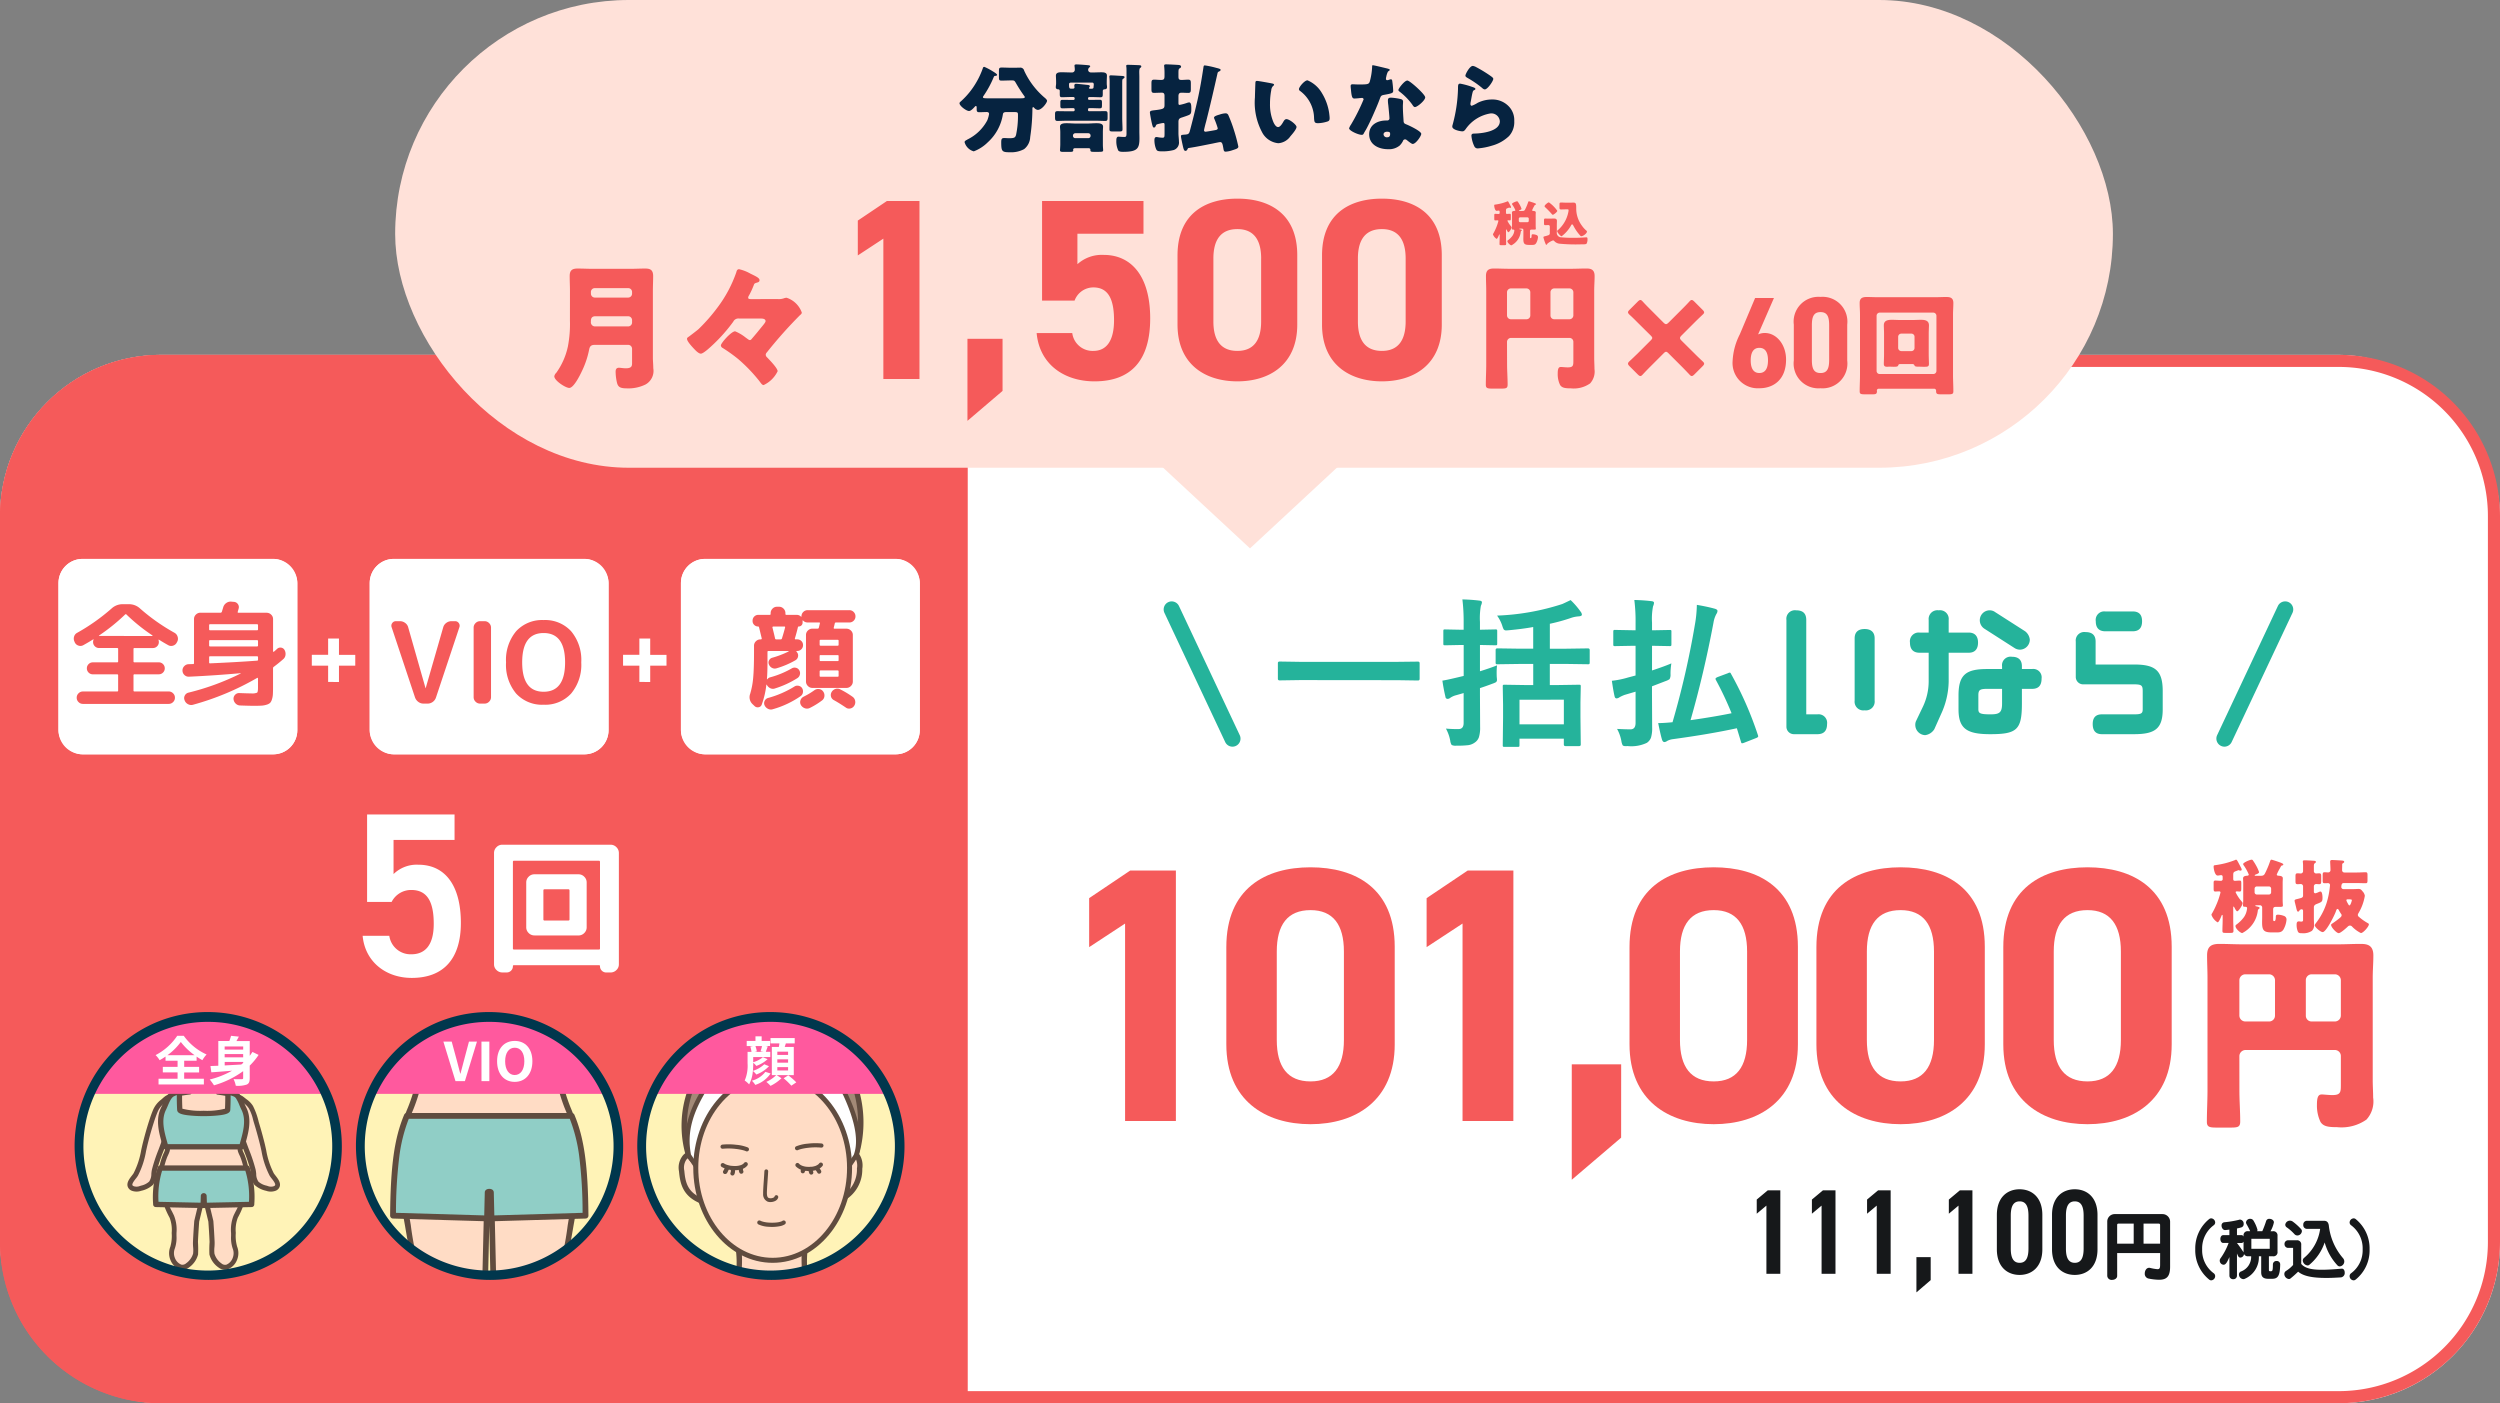 <svg xmlns="http://www.w3.org/2000/svg" xmlns:xlink="http://www.w3.org/1999/xlink" width="310" height="174" viewBox="0 0 310 174"><rect x="0" y="0" width="310" height="174" fill="#808080" stroke="none"/><defs><clipPath id="a"><ellipse cx="16.002" cy="16.002" rx="16.002" ry="16.002" fill="none" stroke="#00374d" stroke-width="1"/></clipPath><clipPath id="b"><ellipse cx="16.002" cy="16.002" rx="16.002" ry="16.002" transform="translate(0)" fill="#fff3b7"/></clipPath></defs><g transform="translate(-33 -1010)"><rect width="310" height="130" rx="20" transform="translate(33 1054)" fill="#fff"/><path d="M20,1.5A18.5,18.5,0,0,0,1.5,20v90A18.5,18.5,0,0,0,20,128.5H290A18.5,18.5,0,0,0,308.5,110V20A18.5,18.5,0,0,0,290,1.5H20M20,0H290a20,20,0,0,1,20,20v90a20,20,0,0,1-20,20H20A20,20,0,0,1,0,110V20A20,20,0,0,1,20,0Z" transform="translate(33 1054)" fill="#f55a5a"/><path d="M20,0H120a0,0,0,0,1,0,0V130a0,0,0,0,1,0,0H20A20,20,0,0,1,0,110V20A20,20,0,0,1,20,0Z" transform="translate(33 1054)" fill="#f55a5a"/><path d="M14,0,28,13H0Z" transform="translate(202 1078) rotate(180)" fill="#ffe1d9"/><rect width="213" height="58" rx="29" transform="translate(82 1010)" fill="#ffe1d9"/><path d="M-31.2-5.808c-.72,0-.912,0-.912-.144a.249.249,0,0,1,.06-.144A12.446,12.446,0,0,0-30.8-8.388c.072-.18.108-.192.2-.2s.24-.024.24-.132-.372-.336-.48-.4a7.753,7.753,0,0,0-1.1-.588.172.172,0,0,0-.18.144,9.94,9.94,0,0,1-.84,1.812,9.615,9.615,0,0,1-1.86,2.292c-.072.072-.2.144-.2.264,0,.336.852.96,1.176.96.24,0,.552-.348.708-.516.036-.048.072-.1.144-.1.1,0,.1.1.1.264v.156c0,.264.072.348.336.348.3,0,.612-.024.912-.024.156,0,.288.06.288.24a3.786,3.786,0,0,1-.216.78A5.5,5.5,0,0,1-34.008-.72a.251.251,0,0,0-.072.048c-.144.072-.312.156-.312.3a1.63,1.63,0,0,0,1.14,1.14A4.955,4.955,0,0,0-31.524-.348a5.925,5.925,0,0,0,1.884-3.48c.036-.24.2-.276.5-.276h.708c.588,0,.66,0,.66.336a11.405,11.405,0,0,1-.24,2.508c-.108.336-.228.4-.912.4-.084,0-.4-.024-.516-.024-.324,0-.408.084-.408.528,0,1.128.1,1.236,1.056,1.236A3.378,3.378,0,0,0-27.012.492,1.992,1.992,0,0,0-26.256-1a24.847,24.847,0,0,0,.276-3.54c0-.084.012-.168.108-.168.048,0,.072.036.1.06a.684.684,0,0,0,.456.276c.516,0,1.152-.9,1.152-1.128,0-.108-.144-.252-.24-.336A9.72,9.72,0,0,1-27-9.228a.485.485,0,0,0-.528-.384c-.2,0-.42.012-.636.012h-.456c-.384,0-.768-.024-1.152-.024-.324,0-.36.072-.36.444v.732c0,.348.024.444.324.444.4,0,.792-.024,1.188-.024h.1c.3,0,.324.048.48.3A17.717,17.717,0,0,0-27-6.108a.237.237,0,0,1,.072.144c0,.144-.156.156-.672.156Zm12.12,0a.149.149,0,0,1,.144-.156h.336c.36,0,.72.024,1.08.024.24,0,.264-.12.264-.42v-.324a.212.212,0,0,1,.228-.24c.192-.012.3-.072.3-.288,0-.144-.036-.24-.036-.444v-.192c0-.324.024-.636.024-.78,0-.4-.42-.408-.72-.408-.36,0-.72.024-1.092.024h-.132c-.348,0-.384-.264-.384-.288a.38.38,0,0,1,.132-.324c.06-.048.12-.1.12-.156s-.036-.108-.24-.132c-.348-.036-1.152-.1-1.476-.1-.072,0-.228.012-.228.12a1.326,1.326,0,0,0,.012.192,2.292,2.292,0,0,1,.024.336.331.331,0,0,1-.36.348h-.1c-.4,0-.78-.024-1.164-.024-.3,0-.72.012-.72.42,0,.12.024.48.024.768v.192c0,.18-.036.288-.036.444a.253.253,0,0,0,.264.288c.144,0,.228.06.228.216v.36c0,.288.024.408.252.408.36,0,.72-.024,1.08-.024h.36a.159.159,0,0,1,.156.156v.06a.149.149,0,0,1-.156.144h-.288c-.348,0-.708-.012-1.068-.012-.228,0-.264.108-.264.324v.42c0,.216.048.312.264.312.36,0,.72-.024,1.068-.024h.288a.159.159,0,0,1,.156.156v.084a.149.149,0,0,1-.156.144h-.852c-.372,0-.744-.012-1.116-.012-.288,0-.312.12-.312.42v.336c0,.3.024.456.288.456.372,0,.756-.024,1.14-.024h3.66c.384,0,.768.024,1.152.024.252,0,.276-.132.276-.408v-.408c0-.288-.024-.4-.3-.4-.384,0-.756.012-1.128.012h-.852a.139.139,0,0,1-.144-.144v-.084a.149.149,0,0,1,.144-.156h.252c.348,0,.708.024,1.068.024.252,0,.264-.12.264-.4v-.312c0-.228-.024-.348-.264-.348-.36,0-.72.012-1.068.012h-.252a.139.139,0,0,1-.144-.144ZM-18.852-7c-.1,0-.108-.06-.108-.084a.09.09,0,0,1,.012-.06c.048-.048.084-.072.084-.156,0-.108-.06-.144-.264-.168s-1.308-.144-1.428-.144c-.156,0-.228.084-.228.24,0,.1.024.144.024.2,0,.144-.12.168-.228.168h-.2c-.228,0-.252-.132-.252-.552,0-.156.12-.2.252-.2h2.616c.156,0,.2.1.2.24,0,.1-.024.228-.024.264,0,.156-.024.252-.228.252ZM-22.524-.1c0,.228-.036.708-.036.732,0,.192.18.2.384.2h.9c.276,0,.36-.048.36-.216,0-.024-.012-.048-.012-.072,0-.06.048-.168.252-.168h1.644c.132,0,.24.048.24.192v.06c0,.192.168.2.384.2h.7c.372,0,.5-.024.5-.2,0-.132-.036-.384-.036-.732V-1.6c0-.336.024-.564.024-.7,0-.42-.54-.42-.84-.42-.36,0-.708.036-1.056.036h-1.536c-.36,0-.708-.036-1.056-.036-.312,0-.852,0-.852.432,0,.144.036.408.036.684Zm1.86-.768a.284.284,0,0,1-.288-.288v-.036a.292.292,0,0,1,.288-.288h1.608a.284.284,0,0,1,.288.288v.036a.284.284,0,0,1-.288.288Zm5.82-6.84c0-.42.012-.456.12-.528.06-.036.168-.108.168-.192s-.048-.144-.324-.156c-.156-.012-1.152-.072-1.344-.072-.108,0-.216,0-.216.144a1.141,1.141,0,0,0,.012.168,6.891,6.891,0,0,1,.024.768V-3.4c0,.48-.024.96-.024,1.428,0,.252.1.276.468.276h.732c.312,0,.42-.024.42-.276,0-.468-.036-.948-.036-1.428Zm2.124-.756c0-.24-.012-.432-.012-.588,0-.252.024-.456.108-.516s.144-.1.144-.192c0-.12-.1-.144-.252-.156-.24-.012-1.164-.048-1.4-.048-.1,0-.216,0-.216.144,0,.024.012.1.024.2.012.144.012.324.012.588v7.56c0,.4-.06.456-.3.456s-.576-.036-.7-.036c-.264,0-.264.324-.264.516A2.661,2.661,0,0,0-15.336.66c.12.156.384.168.588.168,1.824,0,2.04-.432,2.04-1.716,0-.276-.012-.54-.012-.816ZM-9.6-5.016c0,.468-.072.54-1.128.672-.5.06-.684.072-.684.3,0,.12.168,1.008.216,1.224.12.528.168.636.288.636s.18-.108.216-.192c.072-.18.072-.2.54-.3a2.517,2.517,0,0,1,.4-.072c.156,0,.156.108.156.288v.96c0,.456,0,.576-.252.576a3.418,3.418,0,0,1-.5-.048,1.82,1.82,0,0,0-.252-.036c-.228,0-.252.228-.252.408A2.957,2.957,0,0,0-10.668.42c.12.312.228.348.828.348A5.394,5.394,0,0,0-8.448.6.971.971,0,0,0-7.812-.456c0-.312-.06-.66-.06-1.056V-2.868c0-.384.12-.468.468-.576.3-.1.54-.18.78-.276.324-.132.348-.288.348-.816,0-.36-.012-.768-.276-.768a1.242,1.242,0,0,0-.288.072,6.017,6.017,0,0,1-.888.24c-.144,0-.144-.12-.144-.288v-.78c0-.264.072-.444.372-.444.276,0,.564.024.84.024s.324-.12.324-.456v-.72c0-.336-.036-.468-.336-.468-.228,0-.528.036-.828.036-.348,0-.372-.156-.372-.456v-.312c0-.408,0-.576.132-.66.084-.048.192-.1.192-.216,0-.156-.156-.2-.324-.216-.372-.024-1.26-.072-1.5-.072-.12,0-.276,0-.276.168a.9.9,0,0,0,.012.132,8.667,8.667,0,0,1,.036.984v.168c0,.408-.108.48-.444.48-.3,0-.6-.036-.84-.036-.312,0-.336.132-.336.5v.648c0,.36.024.492.336.492.228,0,.636-.024.948-.024.276,0,.336.156.336.4ZM-3.036-8.88c.036-.156.06-.2.216-.264.072-.036.18-.1.18-.192,0-.12-.264-.18-.552-.252a10.93,10.93,0,0,0-1.4-.3c-.132,0-.156.048-.192.312C-4.98-8.268-5.2-6.984-5.484-5.7q-.45,1.98-.972,3.924c-.084.312-.156.42-.492.456-.516.048-.612.024-.612.228,0,.12.132.744.168.9.144.648.192.9.384.9.156,0,.216-.12.264-.216.06-.12.072-.132.18-.144C-5.58.2-4.608-.012-3.636-.2c.168-.036.828-.18.936-.18.252,0,.3.24.384.708.06.324.06.48.312.48a3.3,3.3,0,0,0,.828-.18c.06-.024.12-.036.18-.06C-.732.48-.444.4-.444.18a20.617,20.617,0,0,0-.54-2.028,17.246,17.246,0,0,0-.7-1.872.364.364,0,0,0-.372-.228,2.673,2.673,0,0,0-.684.144c-.24.072-.72.2-.72.384a.426.426,0,0,0,.024.12A10.523,10.523,0,0,1-3-2.1c0,.18-.192.216-.336.24-.18.036-1.056.192-1.176.192A.171.171,0,0,1-4.7-1.836c0-.108.2-.888.252-1.056C-3.936-4.92-3.468-6.948-3.036-8.88Zm4.908.912c-.132,0-.192.06-.2.192-.012.168-.06,1.62-.06,1.848A7.8,7.8,0,0,0,2.58-1.452,2.543,2.543,0,0,0,4.512-.24a2,2,0,0,0,1.5-.864c.2-.228.756-.864.756-1.152S5.88-3.228,5.52-3.228c-.18,0-.288.156-.372.3-.108.192-.384.684-.66.684s-.48-.384-.576-.588a5.584,5.584,0,0,1-.432-2.3,8.844,8.844,0,0,1,.156-1.68.848.848,0,0,1,.228-.528c.084-.06.12-.1.12-.144,0-.108-.132-.144-.252-.168C3.432-7.716,2.028-7.968,1.872-7.968Zm5.2,1.032a.247.247,0,0,0,.12.2,4.27,4.27,0,0,1,1.752,3.4c.036.456.048.612.492.612a4.144,4.144,0,0,0,1.14-.2c.24-.072.3-.18.3-.432,0-.144-.036-.432-.06-.624a6.53,6.53,0,0,0-.888-2.46,3.753,3.753,0,0,0-1.8-1.6C7.764-8.04,7.068-7.212,7.068-6.936Zm9.156-2.976c-.084,0-.084.1-.084.192a8,8,0,0,1-.3,1.86c-.12.312-.276.336-1.368.336-.264,0-.552-.024-.756-.024-.144,0-.24.048-.24.216,0,.108.024.324.036.42.084,1.02.192,1.128.444,1.128.144,0,.4-.024.528-.036.084-.012.324-.036.4-.036a.189.189,0,0,1,.2.18,23.991,23.991,0,0,1-1.548,3.1,2.082,2.082,0,0,0-.252.48c0,.312,1.152.816,1.56.816.156,0,.2-.06.264-.18.072-.144.192-.336.288-.5.372-.684.7-1.4,1.008-2.112.24-.54.468-1.08.672-1.632.144-.384.156-.468.576-.54.936-.168,1.1-.216,1.1-.492a11.611,11.611,0,0,0-.12-1.248c-.024-.12-.06-.18-.168-.18a.631.631,0,0,0-.2.048A1.249,1.249,0,0,1,18-8.052a.168.168,0,0,1-.144-.168c0-.048.012-.1.012-.132a.54.54,0,0,1,.024-.1,2.314,2.314,0,0,1,.216-.672c.144-.1.228-.156.228-.216s-.132-.12-.276-.156C17.82-9.552,16.38-9.912,16.224-9.912Zm4.272,1.9c-.336,0-1.1.984-1.1,1.176,0,.1.12.18.216.252a7.634,7.634,0,0,1,1.5,1.548c.084.132.192.312.336.312.3,0,1.272-.828,1.272-1.2,0-.252-.756-.972-1.032-1.224C21.492-7.332,20.724-8.016,20.5-8.016Zm-2.04,2.124c-.264,0-.36.1-.36.348a4.47,4.47,0,0,0,.048.564c.036.36.144,1.428.144,1.632A.265.265,0,0,1,18-3.06h-.1c-1.068,0-2.124.516-2.124,1.716C15.78-.048,16.968.5,18.108.5A2.087,2.087,0,0,0,19.56.048a2.119,2.119,0,0,0,.408-.564.266.266,0,0,1,.264-.2.273.273,0,0,1,.192.072c.084.06.156.12.228.18.264.2.432.312.528.312.384,0,1.056-.984,1.056-1.248,0-.336-1.512-1.044-1.848-1.176-.276-.108-.336-.18-.348-.468-.036-.588-.084-1.176-.084-1.776,0-.216.024-.432.024-.552,0-.216-.108-.3-.312-.348A7.011,7.011,0,0,0,18.456-5.892Zm-.444,4.224c.348,0,.36.132.36.288,0,.252-.1.4-.372.4a.4.4,0,0,1-.444-.36C17.556-1.584,17.808-1.668,18.012-1.668Zm9.7-6.948c0,.132.12.192.3.3A12.159,12.159,0,0,1,29.8-7.08a.535.535,0,0,0,.312.168c.348,0,1.056-1.044,1.056-1.308,0-.132-.18-.252-.432-.432a17.067,17.067,0,0,0-1.68-1.02,1.318,1.318,0,0,0-.42-.156C28.236-9.828,27.708-8.8,27.708-8.616Zm-.66.984c-.264,0-.264.2-.264.648a18.681,18.681,0,0,1-.66,4.428.854.854,0,0,0-.048.252c0,.42,1.056.588,1.248.588s.288-.12.4-.264a4.665,4.665,0,0,1,3.072-1.956,1.05,1.05,0,0,1,1.176.972c0,1.272-2.268,1.512-3.2,1.524-.156,0-.324.036-.324.264A3.665,3.665,0,0,0,28.824.156.443.443,0,0,0,29.28.4,8,8,0,0,0,31.008.06,4.929,4.929,0,0,0,33.12-1.128a2.567,2.567,0,0,0,.648-1.86,2.46,2.46,0,0,0-.636-1.776,2.786,2.786,0,0,0-2.124-.9,4.035,4.035,0,0,0-1.788.42,3.664,3.664,0,0,1-.72.36c-.108,0-.168-.108-.168-.216a1.921,1.921,0,0,1,.036-.276c.072-.348.12-.7.2-1.032.072-.288.084-.348.24-.42.06-.024.144-.072.144-.144,0-.132-.252-.2-.54-.3A9.26,9.26,0,0,0,27.048-7.632Z" transform="translate(187 1028)" fill="#062340"/><path d="M-65.984-22.08h-4.032l-3.616,2.432v4.32l3.168-2.08V0h4.48Zm10.3,17.088h-4.352V5.184l4.352-3.712Zm11.264-6.368c1.792,0,2.56,1.376,2.56,4.064,0,2.592-.96,3.808-2.56,3.808A2.538,2.538,0,0,1-47.04-5.7h-4.416C-51.1-1.792-48,.288-44.288.288c4.544,0,6.912-2.592,6.912-7.808,0-5.28-2.368-7.872-5.76-7.872A4.506,4.506,0,0,0-46.4-14.24v-3.776h8.192V-22.08H-50.784V-9.728h4.032A2.484,2.484,0,0,1-44.416-11.36Zm25.28-4c0-5.152-3.456-7.008-7.424-7.008s-7.424,1.856-7.424,7.04v8.576c0,4.96,3.456,7.04,7.424,7.04s7.424-2.08,7.424-7.04Zm-4.48.416v7.808c0,2.368-.96,3.648-2.944,3.648-2.016,0-2.976-1.28-2.976-3.648v-7.808c0-2.368.96-3.648,2.976-3.648C-24.576-18.592-23.616-17.312-23.616-14.944Zm22.4-.416c0-5.152-3.456-7.008-7.424-7.008s-7.424,1.856-7.424,7.04v8.576c0,4.96,3.456,7.04,7.424,7.04s7.424-2.08,7.424-7.04Zm-4.48.416v7.808c0,2.368-.96,3.648-2.944,3.648-2.016,0-2.976-1.28-2.976-3.648v-7.808c0-2.368.96-3.648,2.976-3.648C-6.656-18.592-5.7-17.312-5.7-14.944Z" transform="translate(213 1057)" fill="#f55a5a"/><path d="M-1.241-7.888a.475.475,0,0,1-.476.476H-3.655a.486.486,0,0,1-.476-.476v-2.873a.486.486,0,0,1,.476-.476h1.938a.486.486,0,0,1,.476.476Zm2.5-2.873a.475.475,0,0,1,.476-.476H3.621a.486.486,0,0,1,.476.476v2.873a.486.486,0,0,1-.476.476H1.734a.465.465,0,0,1-.476-.476ZM-4.131-4.59a.506.506,0,0,1,.476-.51H3.621a.486.486,0,0,1,.476.476v2.346c0,.6-.017.833-.7.833-.289,0-.7-.051-.85-.051-.306,0-.391.255-.391.867A3.055,3.055,0,0,0,2.448.731c.238.374.646.425,1.343.425A3.523,3.523,0,0,0,6.171.544a2.182,2.182,0,0,0,.544-1.785c0-.476-.034-.935-.034-1.411v-8.3c0-.612.051-1.207.051-1.819,0-.85-.51-.935-1.037-.935-.612,0-1.207.034-1.8.034h-7.8c-.612,0-1.224-.034-1.836-.034-.68,0-1,.221-1,.935,0,.612.034,1.207.034,1.819v9.112c0,.85-.051,1.7-.051,2.55,0,.442.221.476.833.476h1.054c.612,0,.816-.034.816-.493,0-.833-.068-1.683-.068-2.533Z" transform="translate(224 1057)" fill="#f55a5a"/><path d="M-2.364-1.362c.036-.024.072-.048.072-.09,0-.066-.114-.084-.21-.108-.048-.012-.108-.018-.108-.054s.066-.036.09-.036h.252a.168.168,0,0,1,.168.168v.7c0,.138-.006.276-.006.414,0,.606.144.738.744.738h.282c.252,0,.408,0,.552-.2a1.776,1.776,0,0,0,.24-.762A.282.282,0,0,0-.5-.864a1.277,1.277,0,0,0-.42-.084c-.138,0-.156.054-.162.162,0,.066-.006.312-.1.312h-.03c-.072,0-.072-.066-.072-.186v-.66c0-.168.06-.21.228-.21h.318c.1,0,.18-.006.18-.1,0-.048-.018-.222-.018-.426V-3.312c0-.144.012-.252.012-.342,0-.168-.2-.186-.33-.192-.054-.006-.12-.018-.12-.09a3.348,3.348,0,0,1,.2-.414c.042-.078.084-.15.1-.18.036-.054.048-.072.114-.084.036-.006.072-.024.072-.066,0-.072-.15-.12-.36-.2C-.96-4.9-1.362-5.04-1.41-5.04c-.066,0-.09.09-.108.138a6.693,6.693,0,0,1-.372.882c-.084.168-.18.18-.354.18H-2.52c-.084,0-.138,0-.138-.03s.042-.054.066-.06c.216-.084.258-.12.258-.192a2.72,2.72,0,0,0-.234-.51,2.964,2.964,0,0,0-.216-.342.111.111,0,0,0-.1-.066c-.114,0-.63.21-.63.33a.262.262,0,0,0,.054.108,3.7,3.7,0,0,1,.366.666c0,.066-.06.084-.114.09-.132.006-.312.03-.312.2,0,.09.012.192.012.336v1.254c0,.156-.018.372-.018.426,0,.09.072.1.15.1.06,0,.156.006.156.1a1.382,1.382,0,0,1-.228.66,2.542,2.542,0,0,1-.57.564A.141.141,0,0,0-4.086-.1c0,.2.366.522.5.522A2.149,2.149,0,0,0-2.424-1.254.152.152,0,0,1-2.364-1.362ZM-2.5-2.448a.164.164,0,0,1-.168-.168V-2.88A.164.164,0,0,1-2.5-3.048H-1.6a.164.164,0,0,1,.168.168v.264a.164.164,0,0,1-.168.168ZM-5.04-3.624a.129.129,0,0,1-.144.156c-.138,0-.282-.018-.4-.018s-.126.072-.126.18v.39c0,.192.012.246.132.246.09,0,.186-.012.276-.012.066,0,.1.024.1.09a5.647,5.647,0,0,1-.33.954,5.6,5.6,0,0,1-.3.6.17.17,0,0,0-.042.1,1.07,1.07,0,0,0,.456.558c.1,0,.258-.4.294-.492.006-.024.024-.06.048-.06s.036.054.036.1v.24c0,.282-.018.564-.018.846,0,.138.054.15.234.15h.348c.186,0,.24-.012.24-.162,0-.276-.018-.552-.018-.834v-.894c0-.03,0-.066.03-.066s.036.024.042.042c.036.066.15.306.222.306.108,0,.4-.462.4-.6,0-.042-.018-.072-.108-.18a2.957,2.957,0,0,1-.408-.63c0-.06.048-.072.1-.072s.12.012.186.012c.12,0,.132-.054.132-.246v-.372c0-.138-.012-.2-.126-.2s-.24.018-.354.018-.12-.084-.12-.144V-3.9c0-.2.042-.234.222-.294a1.331,1.331,0,0,1,.18-.066.085.085,0,0,1,.036.012.283.283,0,0,0,.1.024c.048,0,.09-.024.09-.078s-.024-.09-.12-.276c-.186-.354-.234-.462-.3-.462a.177.177,0,0,0-.078.03,6.158,6.158,0,0,1-1.47.378c-.084.012-.12.018-.12.114,0,.162.09.66.3.66a.246.246,0,0,0,.066-.006c.048-.006.144-.024.186-.024.12,0,.12.09.12.156Zm5.568-.8a.183.183,0,0,0,.072.12,11.1,11.1,0,0,1,.828.852c.036.042.072.084.12.084.114,0,.558-.354.558-.492A4.313,4.313,0,0,0,1.062-4.908C.954-4.908.528-4.584.528-4.428ZM.582-.708c-.132.03-.2.06-.2.132A5.09,5.09,0,0,0,.642.216C.684.324.7.348.756.348S.846.282.87.234.936.162.99.126a2.36,2.36,0,0,1,.588-.318.233.233,0,0,1,.156.09,1.046,1.046,0,0,0,.624.318A21.38,21.38,0,0,0,5.034.3c.5,0,.63-.006.708-.1A1.085,1.085,0,0,0,5.85-.324c0-.138,0-.246-.144-.246-.06,0-.288.018-.366.024Q4.755-.51,4.17-.51A15.3,15.3,0,0,1,2.478-.582a.558.558,0,0,1-.432-.63v-.87c0-.222.012-.39.012-.534,0-.228-.168-.288-.366-.288-.15,0-.3.012-.45.012H1.014C.87-2.892.726-2.9.612-2.9c-.138,0-.156.066-.156.24v.342c0,.168.012.24.162.24.126,0,.252-.012.378-.012a.169.169,0,0,1,.18.174v.84A.239.239,0,0,1,1-.834,3.118,3.118,0,0,1,.582-.708ZM3.366-4.044c.09,0,.138.03.138.114a1.8,1.8,0,0,1-.048.306,3.952,3.952,0,0,1-1.23,2.118c-.1.078-.138.108-.138.162,0,.156.414.642.552.642A4.325,4.325,0,0,0,3.774-1.98c.03-.06.1-.2.168-.2s.138.126.168.186A5.6,5.6,0,0,0,4.926-.81c.054.06.084.1.156.1.228,0,.7-.342.7-.582A.141.141,0,0,0,5.712-1.4a3.379,3.379,0,0,1-.57-.636,3.555,3.555,0,0,1-.69-2.088c0-.132,0-.24-.006-.33-.018-.336-.084-.426-.378-.426-.108,0-.21.012-.318.012H3.21c-.2,0-.408-.018-.618-.018s-.216.048-.216.318v.252c0,.228.018.288.21.288.162,0,.4-.012.594-.012Z" transform="translate(224 1040)" fill="#f55a5a"/><path d="M-13.328-7.242a14.722,14.722,0,0,1-.255,3.213A8.7,8.7,0,0,1-15.028-.765a.768.768,0,0,0-.238.425c0,.544,1.411,1.445,1.853,1.445.561,0,1.343-1.6,1.564-2.074a10.984,10.984,0,0,0,.9-2.669c.085-.459.272-.6.731-.6H-6.1a.486.486,0,0,1,.476.476v1.785c0,.34-.034.646-.782.646-.289,0-.646-.068-.85-.068-.323,0-.408.221-.408.493A6.377,6.377,0,0,0-7.514.374c.119.544.323.782,1.19.782A4.829,4.829,0,0,0-3.961.68a1.931,1.931,0,0,0,.969-2.023c0-.442-.051-.867-.051-1.309v-8.262c0-.612.034-1.241.034-1.853,0-.816-.425-.935-1-.935s-1.173.034-1.751.034h-4.828c-.6,0-1.19-.034-1.785-.034-.68,0-.986.221-.986.935,0,.612.034,1.224.034,1.836Zm2.6-3.553a.475.475,0,0,1,.476-.476H-6.1a.475.475,0,0,1,.476.476v.221A.486.486,0,0,1-6.1-10.1h-4.148a.486.486,0,0,1-.476-.476Zm.578,4.267a.513.513,0,0,1-.578-.578v-.1c0-.374.17-.578.544-.578H-6.1a.486.486,0,0,1,.476.476V-7a.486.486,0,0,1-.476.476ZM9.129-9.911c-.153,0-.357,0-.357-.187a.617.617,0,0,1,.119-.289,10.564,10.564,0,0,0,.578-1.258c.068-.2.119-.221.323-.289.17-.051.391-.085.391-.323,0-.272-.408-.459-1.139-.816a5.045,5.045,0,0,0-1.394-.544c-.255,0-.306.221-.34.357A15.84,15.84,0,0,1,4.947-8.84,21.671,21.671,0,0,1,2.618-6.188c-.17.153-.952.748-1.156.9-.221.153-.272.187-.272.306,0,.289.561.9.765,1.122.221.238.646.714.952.714.34,0,1.275-.9,1.547-1.156a20.367,20.367,0,0,0,2.465-2.8A.707.707,0,0,1,7.667-7.5h2.686c.221,0,.578.034.578.323,0,.119-.2.374-.357.561C10.115-6.052,9.707-5.542,9.231-5c-.068.085-.136.17-.238.17-.119,0-.17-.051-.544-.323a5.321,5.321,0,0,0-1.292-.765c-.476,0-1.768,1.462-1.768,1.751a.394.394,0,0,0,.238.323,19.256,19.256,0,0,1,1.9,1.36A19.771,19.771,0,0,1,10.149.238c.034.051.068.085.1.136.153.2.272.374.442.374A3.62,3.62,0,0,0,12.427-.969c0-.374-1-1.394-1.292-1.7a.494.494,0,0,1-.187-.34.482.482,0,0,1,.153-.306,54.011,54.011,0,0,1,4.1-4.607c.1-.085.221-.17.221-.323a2.981,2.981,0,0,0-1.887-1.836,1.1,1.1,0,0,0-.323.068,1.9,1.9,0,0,1-.748.1Z" transform="translate(117 1057)" fill="#f55a5a"/><ellipse cx="16.002" cy="16.002" rx="16.002" ry="16.002" transform="translate(112.311 1135.9)" fill="#fff3b7"/><g transform="translate(112.311 1135.9)" clip-path="url(#a)"><path d="M296.648,322.62a15.416,15.416,0,0,0,.39,5.609,1.442,1.442,0,0,1-1.125,1.746,14.421,14.421,0,0,1-3.138.213,24.419,24.419,0,0,1-3.672-.34,1.382,1.382,0,0,1-1.1-1.682c.4-1.643.739-4.352.364-5.546Z" transform="translate(-276.127 -293.802)" fill="#ffdcc5"/><path d="M289.688,326.92q-.264,0-.538-.007a24.9,24.9,0,0,1-3.725-.345,1.726,1.726,0,0,1-1.137-.752,1.693,1.693,0,0,1-.231-1.336,13.535,13.535,0,0,0,.369-5.37.332.332,0,0,1,.317-.432h8.29a.332.332,0,0,1,.32.421,15.264,15.264,0,0,0,.393,5.444,1.775,1.775,0,0,1-1.384,2.148,13.944,13.944,0,0,1-2.672.227m-4.527-7.576a16.433,16.433,0,0,1-.457,5.293,1.05,1.05,0,0,0,.839,1.278,24.242,24.242,0,0,0,3.622.335,14.247,14.247,0,0,0,3.065-.207,1.111,1.111,0,0,0,.867-1.344,18,18,0,0,1-.472-5.354Z" transform="translate(-272.51 -290.194)" fill="#604c3f"/><path d="M427.042,186.688a4.127,4.127,0,0,0,1.912-3.592,2.233,2.233,0,0,0-.3-1.564c-.343-.445-.847-.753-1.37-.436l-1.642.883-.585,4.112Z" transform="translate(-401.67 -164.091)" fill="#ffdcc5"/><path d="M423.436,183.392a.331.331,0,0,1-.1-.014l-1.981-.6a.332.332,0,0,1-.233-.364l.585-4.112a.332.332,0,0,1,.171-.246l1.635-.879a1.329,1.329,0,0,1,1.8.523,2.537,2.537,0,0,1,.364,1.789,4.421,4.421,0,0,1-2.078,3.857.332.332,0,0,1-.166.044m-1.612-1.165,1.567.472a3.806,3.806,0,0,0,1.626-3.254,1.967,1.967,0,0,0-.227-1.339c-.22-.287-.561-.581-.935-.355l-.015.008-1.494.8Z" transform="translate(-398.064 -160.462)" fill="#604c3f"/><path d="M211.5,190.327c-1.91-.825-2.209-2.146-2.348-3.66a2.08,2.08,0,0,1,.294-1.566,1.147,1.147,0,0,1,1.475-.441l1.631.972.542,4.42Z" transform="translate(-203.937 -167.355)" fill="#ffdcc5"/><path d="M207.9,187.045a.331.331,0,0,1-.132-.027c-2.1-.908-2.41-2.442-2.546-3.935a2.383,2.383,0,0,1,.367-1.805,1.453,1.453,0,0,1,1.893-.522l.009.005,1.631.972a.332.332,0,0,1,.16.243l.542,4.42a.332.332,0,0,1-.273.368l-1.595.275a.339.339,0,0,1-.057,0m-1.053-5.793a1.053,1.053,0,0,0-.742.445,1.786,1.786,0,0,0-.221,1.326c.125,1.376.368,2.578,2.059,3.346l1.184-.2-.486-3.944-1.486-.885a.643.643,0,0,0-.311-.081" transform="translate(-200.339 -163.741)" fill="#604c3f"/><path d="M234.525,19.243a14.288,14.288,0,0,0-.17-8.513,10.58,10.58,0,0,0-10.309-6.792c-5.025-.021-9.065,4.189-10.076,7.339a13.255,13.255,0,0,0-.276,7.94,3.444,3.444,0,0,0,1.321,1.273l8.028,4.721Z" transform="translate(-207.665 -1.987)" fill="#a38a77"/><path d="M219.421,21.933a.331.331,0,0,1-.168-.046l-8.016-4.713a3.691,3.691,0,0,1-1.482-1.466,13.215,13.215,0,0,1,.276-8.142,11.469,11.469,0,0,1,3.638-5.014A10.7,10.7,0,0,1,220.387,0h.04a11.4,11.4,0,0,1,7.942,3,9.7,9.7,0,0,1,2.686,4.046,14.6,14.6,0,0,1,.168,8.687.332.332,0,0,1-.166.2L219.574,21.9a.332.332,0,0,1-.153.037M220.387.661c-4.858,0-8.765,4.123-9.723,7.109a12.573,12.573,0,0,0-.276,7.737,3.289,3.289,0,0,0,1.142,1.072l.03.016,7.87,4.628,11.191-5.817a14.05,14.05,0,0,0-.211-8.2A10.259,10.259,0,0,0,220.422.661h-.035M230.9,15.633Z" transform="translate(-204.042 1.623)" fill="#604c3f"/><path d="M289.992,20.767a.1.1,0,0,1-.079-.038,2.515,2.515,0,0,1-.564-1.51,4.525,4.525,0,0,1,.07-.756l.047-.314a.1.1,0,1,1,.2.03l-.047.315a4.378,4.378,0,0,0-.068.723,2.316,2.316,0,0,0,.521,1.39.1.1,0,0,1-.079.162" transform="translate(-277.398 -14.919)" fill="#604c3f"/><path d="M300.721,16.04a.1.1,0,0,1-.093-.063,10.634,10.634,0,0,1-.593-2.336.1.1,0,1,1,.2-.023,10.406,10.406,0,0,0,.579,2.284.1.1,0,0,1-.093.138" transform="translate(-287.184 -10.769)" fill="#604c3f"/><path d="M364.615,4.855H364.6a.1.1,0,0,1-.083-.115,6.151,6.151,0,0,0-.079-2.343.1.1,0,0,1,.2-.045,6.356,6.356,0,0,1,.081,2.42.1.1,0,0,1-.1.084" transform="translate(-346.154 -0.461)" fill="#604c3f"/><path d="M378.6,11.042a.1.1,0,0,1-.1-.116,6.274,6.274,0,0,0-.177-2.5.1.1,0,0,1,.192-.059,6.4,6.4,0,0,1,.184,2.595.1.1,0,0,1-.1.085" transform="translate(-358.868 -5.974)" fill="#604c3f"/><path d="M422.352,37.041a.1.1,0,0,1-.087-.15,3.229,3.229,0,0,0,.315-2.429.1.1,0,1,1,.193-.053,3.43,3.43,0,0,1-.334,2.579.1.1,0,0,1-.087.051" transform="translate(-399.097 -29.821)" fill="#604c3f"/><path d="M235.625,66.074a.1.1,0,0,1-.066-.025,3.509,3.509,0,0,1-.954-2.531.1.1,0,1,1,.2.008,3.336,3.336,0,0,0,.887,2.372.1.1,0,0,1-.066.175" transform="translate(-227.267 -56.456)" fill="#604c3f"/><path d="M333.457,7.356a.1.1,0,0,1-.1-.1,10.644,10.644,0,0,0-.321-2.389.1.1,0,0,1,.195-.047,10.822,10.822,0,0,1,.326,2.429.1.1,0,0,1-.1.1h0" transform="translate(-317.4 -2.727)" fill="#604c3f"/><path d="M431.343,41.97l-.024,0a.1.1,0,0,1-.074-.121l.016-.066a4.877,4.877,0,0,0,.15-2.708.1.1,0,1,1,.192-.058,5.025,5.025,0,0,1-.147,2.813l-.016.066a.1.1,0,0,1-.1.077" transform="translate(-407.33 -34.04)" fill="#604c3f"/><path d="M238.7,46.318c1.033-2.7-.85-6.628-1.3-7.611a10.351,10.351,0,0,0-9.129-5.377,10.763,10.763,0,0,0-8.059,4.291c-1.757,2.737-2.858,5.458-2.223,8.648l.825,1.226,1.689,3.813,7.542,3.975,6.348-2.55Z" transform="translate(-211.894 -28.898)" fill="#fff"/><path d="M225,52.507a.284.284,0,0,1-.131-.032L217.331,48.5a.281.281,0,0,1-.126-.135l-1.679-3.791-.81-1.206a.284.284,0,0,1-.04-.1c-.714-3.584.742-6.488,2.262-8.855a11,11,0,0,1,8.29-4.423,10.622,10.622,0,0,1,9.392,5.543l.059.129c.563,1.235,2.276,4.993,1.242,7.7a.285.285,0,0,1-.029.056l-4.305,6.413a.281.281,0,0,1-.129.1l-6.348,2.55a.281.281,0,0,1-.1.02m-7.324-4.456,7.34,3.869,6.146-2.47,4.233-6.316c.615-1.649.2-4.084-1.239-7.236l-.06-.131a9.055,9.055,0,0,0-3.154-3.465,9.935,9.935,0,0,0-5.714-1.747,10.544,10.544,0,0,0-7.827,4.164c-2.053,3.2-2.712,5.711-2.194,8.385l.793,1.179a.282.282,0,0,1,.024.043Zm17.971-4.787Z" transform="translate(-208.846 -25.839)" fill="#604c3f"/><path d="M249.314,80.691c0,6.33-4.269,11.461-9.534,11.461s-9.534-5.131-9.534-11.461,4.269-11.461,9.536-11.461,9.533,5.129,9.533,11.461" transform="translate(-223.277 -61.774)" fill="#ffdcc5"/><path d="M236.4,89.088c-5.429,0-9.845-5.281-9.845-11.772s4.416-11.772,9.845-11.772,9.845,5.281,9.845,11.772S241.83,89.088,236.4,89.088m0-22.922c-5.086,0-9.224,5-9.224,11.15s4.138,11.15,9.224,11.15,9.223-5,9.223-11.15-4.137-11.15-9.223-11.15" transform="translate(-219.9 -58.398)" fill="#604c3f"/><path d="M266.928,197.33a2.911,2.911,0,0,0,1.264.389,2.828,2.828,0,0,0,1.329-.143,1.336,1.336,0,0,0,.574-.4.268.268,0,0,0,0-.366.261.261,0,0,0-.366,0,1.18,1.18,0,0,1-.109.119l-.031.027q.038-.028,0,0l-.053.036a1.586,1.586,0,0,1-.154.084h0l-.043.017-.066.023a2.19,2.19,0,0,1-.359.081c.05-.008-.049.005-.059.006l-.1.009q-.1.006-.2.006a3.628,3.628,0,0,1-.4-.024l-.04,0c.025,0,.021,0-.01,0s-.07-.011-.1-.017q-.1-.017-.191-.04a3.025,3.025,0,0,1-.354-.111c-.059-.023.008.006-.034-.015-.027-.013-.054-.025-.081-.04q-.076-.04-.148-.085a.259.259,0,1,0-.262.448" transform="translate(-256.75 -178.533)" fill="#604c3f"/><path d="M376.692,197.822a1.94,1.94,0,0,0,1.249.546,2.86,2.86,0,0,0,1.433-.162,1.451,1.451,0,0,0,.637-.477.261.261,0,0,0-.093-.355.265.265,0,0,0-.355.093c.026-.036.011-.013-.006.007s-.03.033-.046.049l-.043.04c-.015.014-.059.045-.017.015a1.685,1.685,0,0,1-.246.141c-.027.013.008,0,.011,0l-.031.013-.064.023c-.051.018-.1.033-.155.047s-.093.023-.14.032l-.084.015-.036.006c-.04.007.038,0,0,0a3.056,3.056,0,0,1-.662.008l-.074-.008c.044,0-.015,0-.029,0q-.084-.013-.167-.031a2.285,2.285,0,0,1-.29-.084c-.014-.005-.092-.037-.04-.015l-.068-.032a1.392,1.392,0,0,1-.136-.075c-.019-.013-.038-.026-.057-.04s.012.01.014.011l-.03-.024a1.039,1.039,0,0,1-.1-.1.261.261,0,0,0-.366,0,.264.264,0,0,0,0,.366" transform="translate(-357.311 -179.083)" fill="#604c3f"/><path d="M270.358,202q-.022.057-.046.114l.026-.062a3.926,3.926,0,0,1-.191.391l.093-.093-.028.017.062-.026h0l.069-.009h0l.069.009h0l.155.119h0l.036.131h0l-.009.069a.01.01,0,0,1,0,0l-.026.062c.014-.028.04-.049.051-.078a.193.193,0,0,0,.031-.1.2.2,0,0,0,0-.1.265.265,0,0,0-.119-.155.261.261,0,0,0-.2-.026.249.249,0,0,0-.155.119.264.264,0,0,1-.034.051.289.289,0,0,0-.054.162.262.262,0,0,0,.191.252.28.28,0,0,0,.206-.027.307.307,0,0,0,.081-.057.479.479,0,0,0,.066-.1,4.413,4.413,0,0,0,.238-.521.259.259,0,0,0-.381-.293l-.053.04a.259.259,0,0,0-.066.114" transform="translate(-259.752 -183.175)" fill="#604c3f"/><path d="M281.185,205.381a.134.134,0,0,0,0,.022l-.009-.069a.891.891,0,0,1,0,.23l.009-.069a.62.62,0,0,1-.038.147l.026-.062a.378.378,0,0,1-.02.041.27.27,0,0,0-.026.2.265.265,0,0,0,.119.155.261.261,0,0,0,.2.026.268.268,0,0,0,.155-.119.845.845,0,0,0,.094-.324,1.117,1.117,0,0,0-.013-.313.2.2,0,0,0-.047-.088.2.2,0,0,0-.073-.067.265.265,0,0,0-.2-.026.262.262,0,0,0-.155.119l-.026.062a.262.262,0,0,0,0,.138" transform="translate(-269.865 -186.146)" fill="#604c3f"/><path d="M293.425,203.357a.972.972,0,0,0,.09.515.249.249,0,0,0,.258.124.193.193,0,0,0,.1-.031.261.261,0,0,0,.119-.155l.009-.069a.259.259,0,0,0-.035-.131l-.006-.013.026.062a.734.734,0,0,1-.049-.178l.009.069a.771.771,0,0,1,0-.194.289.289,0,0,0-.076-.183.26.26,0,0,0-.366,0l-.04.053a.258.258,0,0,0-.035.131" transform="translate(-281.126 -184.356)" fill="#604c3f"/><path d="M384.834,204.434a.865.865,0,0,0-.081.06.264.264,0,0,0-.026.023.747.747,0,0,0-.06.076.194.194,0,0,0-.018.029.667.667,0,0,0-.037.089.2.2,0,0,0-.008.032.478.478,0,0,0-.01.136.258.258,0,0,0,.259.259l.069-.009a.259.259,0,0,0,.114-.067l.04-.053a.259.259,0,0,0,.035-.131.249.249,0,0,1,0-.06l-.009.069a.214.214,0,0,1,.015-.054l-.026.062a.225.225,0,0,1,.027-.046l-.04.053a.254.254,0,0,1,.044-.043l-.053.04.024-.017a.25.25,0,0,0,.124-.258.194.194,0,0,0-.031-.1l-.041-.053a.259.259,0,0,0-.114-.067l-.069-.009a.259.259,0,0,0-.131.035" transform="translate(-364.614 -185.547)" fill="#604c3f"/><path d="M396.238,203.945a1.117,1.117,0,0,0-.013.313.847.847,0,0,0,.094.324.259.259,0,0,0,.474-.062.273.273,0,0,0-.026-.2.39.39,0,0,1-.02-.04l.026.062a.619.619,0,0,1-.038-.147l.009.069a.892.892,0,0,1,0-.23q0,.034-.009.069l0-.022a.2.2,0,0,0,0-.1.192.192,0,0,0-.031-.1.259.259,0,0,0-.355-.093.25.25,0,0,0-.119.155" transform="translate(-375.259 -184.958)" fill="#604c3f"/><path d="M405.52,203.54q.057.062.109.129l-.041-.053a1.808,1.808,0,0,1,.165.255.264.264,0,0,0,.155.119.2.2,0,0,0,.1,0,.192.192,0,0,0,.1-.031.262.262,0,0,0,.119-.155.28.28,0,0,0-.026-.2,2.1,2.1,0,0,0-.315-.437.259.259,0,0,0-.442.183.279.279,0,0,0,.076.183" transform="translate(-383.706 -184.355)" fill="#604c3f"/><path d="M376.562,169.671c.046-.02-.043.015.021-.009l.07-.026c.044-.015.088-.03.132-.043.1-.031.209-.058.315-.081a6.654,6.654,0,0,1,.729-.117,7.6,7.6,0,0,1,1.619-.017.261.261,0,0,0,.259-.259.265.265,0,0,0-.259-.259,7.628,7.628,0,0,0-1.685.024,4.958,4.958,0,0,0-1.464.34.261.261,0,0,0-.093.355.266.266,0,0,0,.355.093" transform="translate(-356.904 -152.971)" fill="#604c3f"/><path d="M320.838,283.006a3.346,3.346,0,0,0,1.292.3,5,5,0,0,0,1.406-.081,1.668,1.668,0,0,0,.581-.221.266.266,0,0,0,.093-.355.261.261,0,0,0-.355-.093,1.123,1.123,0,0,1-.116.066c-.064.033.02,0-.023.011l-.075.027a2.4,2.4,0,0,1-.324.081l-.1.016-.049.007c.027,0,.025,0-.007,0-.069.008-.139.015-.208.021-.141.011-.283.015-.424.015s-.287-.006-.43-.017c-.072-.006-.145-.013-.217-.021-.032,0-.036,0-.011,0l-.052-.008-.09-.015a3.319,3.319,0,0,1-.368-.083c-.056-.016-.111-.035-.166-.055l-.038-.015q.047.02.007,0l-.068-.033a.265.265,0,0,0-.355.093.262.262,0,0,0,.093.355" transform="translate(-306.117 -257.084)" fill="#604c3f"/><path d="M269.983,170.887a4.955,4.955,0,0,0-1.464-.34,7.647,7.647,0,0,0-1.685-.024.267.267,0,0,0-.259.259.261.261,0,0,0,.259.259,7.586,7.586,0,0,1,1.619.017,6.641,6.641,0,0,1,.714.114c.111.024.221.051.329.084.044.013.088.028.132.043l.061.023.038.015q-.047-.02-.008,0a.267.267,0,0,0,.355-.093.261.261,0,0,0-.093-.355" transform="translate(-256.545 -154.494)" fill="#604c3f"/><path d="M330.191,211.277a1.037,1.037,0,0,1-.375-.065.972.972,0,0,1-.538-.95c-.013-.308.03-.931.081-1.655.027-.392.055-.8.076-1.181a.235.235,0,0,1,.468.026c-.021.386-.049.793-.077,1.187-.047.679-.091,1.321-.081,1.6.013.316.083.47.243.532a.774.774,0,0,0,.563-.049.263.263,0,0,0,.136-.117.235.235,0,1,1,.452.125.679.679,0,0,1-.379.412,1.3,1.3,0,0,1-.567.131" transform="translate(-313.959 -188.117)" fill="#604c3f"/></g><g transform="translate(112.311 1135.9)" clip-path="url(#b)"><rect width="32.004" height="9.74" transform="translate(0)" fill="#ff599e"/></g><path d="M-4.614-10.562a6.174,6.174,0,0,1-.183.648l.37.073h-1.1l.264-.059a2.8,2.8,0,0,0-.172-.661Zm.278,2.26a3.579,3.579,0,0,1-1.408.814c.026-.317.04-.628.04-.9v-.1a2.652,2.652,0,0,1,.383.39,4.111,4.111,0,0,0,1.4-.836l-.588-.245a3.352,3.352,0,0,1-1.2.621v-.634H-3.59v-.654h-.555c.066-.178.145-.416.245-.668l-.264-.053h.548V-11.2H-4.66v-.566h-.767v.566H-6.513v.641h.786l-.337.066a4.182,4.182,0,0,1,.147.654h-.489v1.447a4.589,4.589,0,0,1-.357,2.108,2.9,2.9,0,0,1,.549.476,4.175,4.175,0,0,0,.463-1.665,2.451,2.451,0,0,1,.43.443A4.154,4.154,0,0,0-3.748-8.064Zm.139.938a3.126,3.126,0,0,1-1.679,1.1,2.408,2.408,0,0,1,.425.522,3.66,3.66,0,0,0,1.9-1.416Zm1.48-.582h1.335v.41H-2.717Zm0-.965h1.335v.41H-2.717Zm0-.952h1.335v.4H-2.717ZM-.675-6.954v-3.5H-1.8q.069-.208.139-.436h1.1v-.661h-3v.661h1.1c-.013.145-.04.291-.066.436h-.872v3.5h.542a4.235,4.235,0,0,1-1.223.835,4.174,4.174,0,0,1,.522.494A5.349,5.349,0,0,0-2.2-6.57l-.6-.384Zm-1.262.39a8.1,8.1,0,0,1,.958.917l.615-.414a8.412,8.412,0,0,0-1-.872Z" transform="translate(132.105 1150.272)" fill="#fff"/><path d="M16.131-.5A16.635,16.635,0,0,1,22.6,31.455,16.635,16.635,0,0,1,9.657.807,16.527,16.527,0,0,1,16.131-.5Zm-.007,32.054A15.418,15.418,0,0,0,22.131,1.928,15.234,15.234,0,0,0,16.162.717h-.03a15.418,15.418,0,0,0-.008,30.837Z" transform="translate(112.406 1135.995)" fill="#00374d"/><ellipse cx="16.002" cy="16.002" rx="16.002" ry="16.002" transform="translate(77.426 1135.9)" fill="#fff3b7"/><g transform="translate(77.426 1135.9)" clip-path="url(#a)"><path d="M251.582,1327.718c-.155-.9-.253-5.539-.262-6.585a.784.784,0,0,0-.652-.769,60.129,60.129,0,0,0-7.7-.464h0a60.162,60.162,0,0,0-7.7.462.784.784,0,0,0-.652.769c-.008,1.046-.107,5.683-.262,6.585-.681,3.967-2.55,5.615-2.491,10.683.027,2.215,1.849,13.553,2.536,14.547.557.8,4.207.928,7.3.51a.823.823,0,0,0,.769-.763l.266-11.345a.237.237,0,0,1,.474,0l.267,11.345a.823.823,0,0,0,.769.763c3.089.417,6.739.294,7.3-.51.688-.994,2.51-12.331,2.536-14.547.062-5.068-1.809-6.716-2.491-10.683" transform="translate(-226.726 -1320.05)" fill="#ffdcc5"/><path d="M-946.316-1102.736a1.174,1.174,0,0,1-1.075-1.1l-.149-6.576-.149,6.575a1.174,1.174,0,0,1-1.075,1.1,27.774,27.774,0,0,1-3.554.239,14.037,14.037,0,0,1-2.556-.194,2.387,2.387,0,0,1-1.525-.7,9.949,9.949,0,0,1-.733-2.48c-.261-1.189-.553-2.741-.847-4.488a77.137,77.137,0,0,1-1.02-7.776,16.86,16.86,0,0,1,1.357-6.885,20.257,20.257,0,0,0,1.139-3.863c.162-.931.248-5.409.257-6.527a1.137,1.137,0,0,1,.95-1.119,59.385,59.385,0,0,1,7.75-.466h.012a59.376,59.376,0,0,1,7.751.466,1.136,1.136,0,0,1,.949,1.119c.009,1.119.1,5.6.257,6.527a20.255,20.255,0,0,0,1.139,3.863,16.9,16.9,0,0,1,1.357,6.885,77.183,77.183,0,0,1-1.02,7.776c-.243,1.452-1.079,6.245-1.579,6.969a2.387,2.387,0,0,1-1.525.7,14.039,14.039,0,0,1-2.556.194A27.778,27.778,0,0,1-946.316-1102.736Zm-1.121-13.028a.725.725,0,0,1,.471.457.348.348,0,0,1,.018.093v0l.267,11.343v.006a.48.48,0,0,0,.461.423,25.66,25.66,0,0,0,3.366.231c2.186,0,3.393-.307,3.591-.592a38.324,38.324,0,0,0,1.454-6.68c.578-3.434,1.007-6.659,1.019-7.667a16.094,16.094,0,0,0-1.312-6.627,20.858,20.858,0,0,1-1.174-3.991c-.167-.974-.257-5.511-.267-6.642a.427.427,0,0,0-.354-.424,58.846,58.846,0,0,0-7.644-.458,58.812,58.812,0,0,0-7.64.458.428.428,0,0,0-.355.424c-.009,1.132-.1,5.668-.267,6.642a20.83,20.83,0,0,1-1.174,3.991,16.092,16.092,0,0,0-1.312,6.628c.012,1.008.441,4.233,1.019,7.667a38.189,38.189,0,0,0,1.455,6.68c.2.286,1.405.593,3.59.593a25.536,25.536,0,0,0,3.366-.232.48.48,0,0,0,.461-.421.052.052,0,0,1,0-.008l.267-11.346a.335.335,0,0,1,.017-.094.724.724,0,0,1,.472-.456.365.365,0,0,1,.1-.015.364.364,0,0,1,.1.014Z" transform="translate(963.782 1136.495)" fill="#604c3f"/><path d="M231.282,1527.252l11.659-.34c-.048-5.8-.452-9.346-1.71-12.366H220.781c-1.258,3.02-1.66,6.569-1.71,12.366l11.659.34.076-3.218c0-.11.4-.11.4,0Z" transform="translate(-214.763 -1502.073)" fill="#90cec6"/><path d="M-946.674-1123.672c-.009-.009-.019-.019-.028-.029-.009.01-.018.02-.028.029a.364.364,0,0,1-.251.1h-.006l-11.659-.341a.362.362,0,0,1-.35-.365c.051-6.2.523-9.585,1.737-12.5a.359.359,0,0,1,.333-.222h20.451a.359.359,0,0,1,.333.222c1.215,2.917,1.686,6.306,1.738,12.5a.364.364,0,0,1-.35.365l-11.67.341a.36.36,0,0,1-.25-.1Zm-.027-3.923a.766.766,0,0,1,.261.043.426.426,0,0,1,.3.4l.067,2.849,10.943-.32a56.932,56.932,0,0,0-.413-6.968,19.486,19.486,0,0,0-1.174-4.688h-19.966a19.485,19.485,0,0,0-1.174,4.688,56.943,56.943,0,0,0-.413,6.968l10.943.32.068-2.855c0-.21.176-.435.56-.435Z" transform="translate(962.945 1149.113)" fill="#604c3f"/></g><g transform="translate(77.426 1135.9)" clip-path="url(#b)"><rect width="32.004" height="9.74" transform="translate(0)" fill="#ff599e"/></g><path d="M-10.6-5.573h1.17l1.494-4.9h-.991l-.634,2.386c-.152.542-.258,1.031-.416,1.58h-.033c-.152-.549-.258-1.039-.41-1.58l-.648-2.386H-12.1Zm3.225,0H-6.4v-4.9h-.978Zm4.124.094c1.3,0,2.188-.973,2.188-2.56s-.892-2.518-2.188-2.518-2.189.923-2.189,2.518S-4.551-5.478-3.255-5.478Zm0-.846c-.727,0-1.19-.668-1.19-1.712s.463-1.679,1.19-1.679,1.19.628,1.19,1.679-.463,1.708-1.19,1.708Z" transform="translate(100.079 1149.631)" fill="#fff"/><path d="M16.131-.5A16.635,16.635,0,0,1,22.6,31.455,16.635,16.635,0,0,1,9.657.807,16.527,16.527,0,0,1,16.131-.5Zm-.007,32.054A15.418,15.418,0,0,0,22.131,1.928,15.234,15.234,0,0,0,16.162.717h-.03a15.418,15.418,0,0,0-.008,30.837Z" transform="translate(77.521 1135.995)" fill="#00374d"/><ellipse cx="16.002" cy="16.002" rx="16.002" ry="16.002" transform="translate(42.541 1135.9)" fill="#fff3b7"/><g transform="translate(42.541 1135.9)" clip-path="url(#a)"><path d="M15.02,303.552a1.327,1.327,0,0,1-.812-.295A2.817,2.817,0,0,1,13.1,301.69l-.012-.043,0-.045a14.3,14.3,0,0,1,.022-1.507c-.036-.866-.094-1.718-.151-2.513l-.569-2.37-.569,2.37c-.057.793-.115,1.646-.151,2.514a14.283,14.283,0,0,1,.017,1.505l0,.044-.012.043a2.816,2.816,0,0,1-1.108,1.567,1.261,1.261,0,0,1-1.121.254,2,2,0,0,1-1.195-1.189l0,0a2.184,2.184,0,0,1-.008-1.623,4.834,4.834,0,0,0,.17-1.674l0-.032,0-.032a4.182,4.182,0,0,0-.252-1.852,10.256,10.256,0,0,1-.791-1.829l-.009-.033c-.07-.312-.164-.617-.264-.941a7.044,7.044,0,0,1-.407-2.024v-.02a9.055,9.055,0,0,1,.607-2.885c.027-.077.069-.168.117-.272a2.905,2.905,0,0,0,.178-.445q-.031-.1-.061-.2-.084.224-.168.446a19.593,19.593,0,0,0-.787,2.368,3.634,3.634,0,0,0-.061.457A2.206,2.206,0,0,1,6.1,293l-.019.023-.023.02a3.11,3.11,0,0,1-1.423.712,1.717,1.717,0,0,1-1.12.012l-.024-.009a.845.845,0,0,1-.544-.562c-.128-.484.245-.962.546-1.346a3.144,3.144,0,0,0,.2-.277,9.976,9.976,0,0,0,.939-2.866c.068-.307.138-.625.214-.93.239-.95.485-1.817.753-2.652.139-.433.294-.9.488-1.361A3.191,3.191,0,0,1,7.1,282.455c.054-.044.106-.091.162-.14A4.526,4.526,0,0,1,7.647,282l.017-.012.018-.01a5.479,5.479,0,0,1,2.166-.667c.138-.023.284-.045.435-.066v-.835h4.2v.859c.163.024.325.049.486.076a5.713,5.713,0,0,1,2.167.644l.033.02c.127.084.24.174.349.261.06.048.117.093.175.136a2.875,2.875,0,0,1,.787.809l.012.018.01.02a8.724,8.724,0,0,1,.707,1.989c.242.78.473,1.61.706,2.537.076.3.146.62.213.925a9.994,9.994,0,0,0,.94,2.871l-.436.253.438-.252a3.125,3.125,0,0,0,.205.28c.3.383.671.86.543,1.342a.845.845,0,0,1-.544.562l-.024.009a1.718,1.718,0,0,1-1.12-.011,3.111,3.111,0,0,1-1.423-.712l-.023-.02-.019-.024a2.208,2.208,0,0,1-.409-1.286,3.658,3.658,0,0,0-.061-.456,19.571,19.571,0,0,0-.787-2.368q-.084-.221-.168-.446-.029.1-.061.2a2.909,2.909,0,0,0,.178.445c.048.1.09.2.117.273a9.056,9.056,0,0,1,.607,2.885v.02a7.046,7.046,0,0,1-.407,2.025c-.1.323-.193.629-.263.94l-.009.033a10.256,10.256,0,0,1-.791,1.829,4.182,4.182,0,0,0-.252,1.852l0,.032,0,.032a4.834,4.834,0,0,0,.17,1.674,2.184,2.184,0,0,1-.008,1.623l0,0a2,2,0,0,1-1.195,1.189A1.2,1.2,0,0,1,15.02,303.552Zm-1.156-2.026a2.035,2.035,0,0,0,.794,1.095l.016.012a.491.491,0,0,0,.453.125,1.279,1.279,0,0,0,.675-.733,1.408,1.408,0,0,0,0-1.057l-.008-.019-.006-.02A5.612,5.612,0,0,1,15.585,299a4.966,4.966,0,0,1,.313-2.2l.01-.026.013-.024a9.477,9.477,0,0,0,.738-1.7c.076-.334.177-.662.274-.979a6.4,6.4,0,0,0,.373-1.792,8.278,8.278,0,0,0-.557-2.633l-.006-.017c-.013-.039-.053-.126-.089-.2a1.44,1.44,0,0,1-.226-.97,10.2,10.2,0,0,0,.347-1.5l.759-.055c.166.545.391,1.139.608,1.713a20.108,20.108,0,0,1,.818,2.47,4.276,4.276,0,0,1,.077.558,1.666,1.666,0,0,0,.216.838,2.33,2.33,0,0,0,1.064.517l.032.006.031.012a.935.935,0,0,0,.614.017.292.292,0,0,0,.074-.042,2.148,2.148,0,0,0-.4-.655,3.494,3.494,0,0,1-.266-.37h0a10.573,10.573,0,0,1-1.027-3.094c-.069-.314-.135-.611-.208-.9-.231-.919-.46-1.741-.7-2.511l-.008-.031a7.944,7.944,0,0,0-.637-1.806,2.1,2.1,0,0,0-.568-.577l-.013-.009c-.07-.052-.136-.1-.2-.155-.1-.076-.185-.148-.279-.211a4.938,4.938,0,0,0-1.869-.549l-.032,0c-.265-.046-.537-.086-.807-.12l-.341-.043v-.764H11.063v.749l-.347.039c-.269.03-.522.065-.752.1l-.031,0a4.7,4.7,0,0,0-1.854.563c-.1.073-.2.159-.3.249-.059.052-.12.105-.184.158l-.012.009a2.413,2.413,0,0,0-.765,1c-.183.439-.332.884-.466,1.3-.263.819-.5,1.67-.739,2.6-.074.294-.14.592-.209.908a10.555,10.555,0,0,1-1.026,3.09,3.516,3.516,0,0,1-.263.366,2.145,2.145,0,0,0-.406.659.289.289,0,0,0,.074.042.935.935,0,0,0,.614-.017l.031-.012L4.457,293a2.329,2.329,0,0,0,1.064-.517,1.663,1.663,0,0,0,.215-.837,4.253,4.253,0,0,1,.077-.56,20.123,20.123,0,0,1,.818-2.469c.217-.574.442-1.168.608-1.714l.759.055a10.2,10.2,0,0,0,.348,1.5,1.442,1.442,0,0,1-.227.968c-.036.077-.076.165-.089.2l-.006.017a8.275,8.275,0,0,0-.557,2.633,6.4,6.4,0,0,0,.373,1.791c.1.318.2.646.275.981a9.478,9.478,0,0,0,.738,1.7l.013.024.01.026a4.966,4.966,0,0,1,.313,2.2,5.611,5.611,0,0,1-.205,1.933l-.006.02-.008.019a1.408,1.408,0,0,0,0,1.057,1.28,1.28,0,0,0,.676.734.491.491,0,0,0,.453-.125l.016-.012a2.035,2.035,0,0,0,.795-1.1,13.5,13.5,0,0,0-.019-1.4v-.042c.037-.9.1-1.775.156-2.59l0-.032.963-4.012h.759l.963,4.012,0,.032c.059.816.118,1.695.156,2.59v.043A13.518,13.518,0,0,0,13.865,301.526Z" transform="translate(3.336 -271.997)" fill="#644b3d"/><path d="M20.844,291.886a14.752,14.752,0,0,1-1.194-3.9c-.213-.849-.445-1.694-.7-2.532a8.327,8.327,0,0,0-.679-1.915,2.5,2.5,0,0,0-.687-.7c-.173-.129-.331-.269-.512-.389a5.355,5.355,0,0,0-2.035-.6q-.41-.071-.825-.123v-.809H10.783v.79c-.26.029-.52.064-.775.108a5.122,5.122,0,0,0-2.027.621c-.19.133-.352.292-.528.438a2.8,2.8,0,0,0-.889,1.158c-.182.437-.333.884-.476,1.33-.279.867-.525,1.747-.746,2.628a14.767,14.767,0,0,1-1.194,3.9c-.239.412-1.226,1.288-.394,1.629a1.323,1.323,0,0,0,.889-.018,2.717,2.717,0,0,0,1.272-.629c.364-.44.273-1.074.39-1.58.3-1.3,1.01-2.817,1.419-4.157a10.562,10.562,0,0,0,.361,1.555c.063.2-.245.727-.313.93a8.682,8.682,0,0,0-.583,2.768,13.77,13.77,0,0,0,.661,2.882,9.846,9.846,0,0,0,.774,1.783,4.549,4.549,0,0,1,.286,2.053,5.239,5.239,0,0,1-.189,1.829,1.8,1.8,0,0,0,0,1.351c.261.626.947,1.368,1.727.77a2.422,2.422,0,0,0,.961-1.355,13.836,13.836,0,0,0-.018-1.485c.036-.86.093-1.72.155-2.578l.956-3.981.956,3.981c.062.859.119,1.718.155,2.578a13.852,13.852,0,0,0-.023,1.487,2.423,2.423,0,0,0,.961,1.355c.78.6,1.466-.144,1.727-.77a1.8,1.8,0,0,0,0-1.351,5.24,5.24,0,0,1-.189-1.829,4.549,4.549,0,0,1,.286-2.053,9.844,9.844,0,0,0,.774-1.783,13.75,13.75,0,0,0,.661-2.882,8.684,8.684,0,0,0-.583-2.768c-.068-.2-.376-.734-.313-.93a10.562,10.562,0,0,0,.361-1.555c.409,1.34,1.121,2.859,1.419,4.157.116.506.025,1.14.39,1.58a2.717,2.717,0,0,0,1.272.629,1.323,1.323,0,0,0,.889.018c.831-.341-.156-1.214-.394-1.629" transform="translate(3.226 -272.107)" fill="#ffdcc5"/><path d="M11.931,300.295a1.171,1.171,0,0,1-.721-.266,2.717,2.717,0,0,1-1.047-1.5,4.139,4.139,0,0,1,0-.915,5.3,5.3,0,0,0,.02-.594c-.037-.889-.1-1.788-.153-2.553l-.732-3.051-.733,3.051c-.058.766-.116,1.666-.153,2.553a5.28,5.28,0,0,0,.02.594,4.143,4.143,0,0,1,0,.915,2.717,2.717,0,0,1-1.047,1.5,1.1,1.1,0,0,1-.986.231,1.837,1.837,0,0,1-1.085-1.093,2.029,2.029,0,0,1,0-1.522,3.808,3.808,0,0,0,.17-1.393c0-.121,0-.24,0-.357a4.351,4.351,0,0,0-.266-1.955c-.077-.173-.163-.339-.253-.517a5.764,5.764,0,0,1-.535-1.309c-.072-.317-.173-.641-.267-.953a6.92,6.92,0,0,1-.4-1.977,8.878,8.878,0,0,1,.595-2.841,2.627,2.627,0,0,1,.116-.265,2.169,2.169,0,0,0,.2-.531q-.111-.347-.2-.738c-.112.312-.231.627-.347.937a19.707,19.707,0,0,0-.794,2.39,3.741,3.741,0,0,0-.065.48,2.073,2.073,0,0,1-.372,1.193,2.475,2.475,0,0,1-1.214.647l-.161.051a1.547,1.547,0,0,1-1.045.013.689.689,0,0,1-.447-.452c-.108-.4.238-.847.516-1.2a3.2,3.2,0,0,0,.216-.3,10.106,10.106,0,0,0,.958-2.916c.067-.305.137-.621.213-.925.237-.942.482-1.806.752-2.642.138-.431.293-.892.483-1.35a3,3,0,0,1,.953-1.248c.058-.048.116-.1.173-.147a4.378,4.378,0,0,1,.371-.3,5.01,5.01,0,0,1,2.031-.644l.088-.015c.19-.032.384-.058.587-.086v-.59a.225.225,0,0,1,.225-.225h3.424a.225.225,0,0,1,.225.225v.613c.213.029.427.062.636.1l.173.03a5.043,5.043,0,0,1,1.945.607c.127.084.243.176.356.266.058.045.112.089.168.132a2.683,2.683,0,0,1,.744.767,5.729,5.729,0,0,1,.562,1.48c.044.16.09.326.139.485.244.787.476,1.619.708,2.544.076.3.146.617.213.925a10.112,10.112,0,0,0,.958,2.916h0a3.167,3.167,0,0,0,.216.3c.278.356.623.8.516,1.2a.689.689,0,0,1-.447.452,1.547,1.547,0,0,1-1.045-.013l-.161-.051a2.476,2.476,0,0,1-1.214-.647,2.073,2.073,0,0,1-.371-1.193,3.731,3.731,0,0,0-.065-.48,19.719,19.719,0,0,0-.794-2.391c-.116-.309-.236-.624-.347-.936-.058.26-.128.507-.2.737a2.171,2.171,0,0,0,.2.531c.048.1.09.194.116.264a8.879,8.879,0,0,1,.595,2.841,6.926,6.926,0,0,1-.4,1.977c-.1.312-.195.636-.267.952a5.762,5.762,0,0,1-.535,1.309c-.09.178-.173.347-.253.517a4.35,4.35,0,0,0-.266,1.955c0,.116,0,.236,0,.357a3.807,3.807,0,0,0,.17,1.394,2.029,2.029,0,0,1,0,1.522,1.838,1.838,0,0,1-1.085,1.093,1.029,1.029,0,0,1-.265.035m-2.637-10.07h0a.225.225,0,0,1,.219.173l.956,3.981a.225.225,0,0,1,.006.036c.058.772.116,1.682.156,2.585a5.723,5.723,0,0,1-.021.645,3.744,3.744,0,0,0,0,.816,2.251,2.251,0,0,0,.875,1.21.664.664,0,0,0,.6.154,1.425,1.425,0,0,0,.786-.831,1.576,1.576,0,0,0,0-1.181,4.143,4.143,0,0,1-.2-1.561V295.9a4.717,4.717,0,0,1,.306-2.151c.082-.18.173-.36.262-.535a5.434,5.434,0,0,0,.5-1.2c.076-.334.177-.665.275-.983a6.488,6.488,0,0,0,.38-1.85,8.506,8.506,0,0,0-.571-2.695c-.016-.047-.054-.131-.1-.219-.17-.368-.286-.645-.219-.852a10.349,10.349,0,0,0,.353-1.522.225.225,0,0,1,.438-.03c.168.55.393,1.146.611,1.722a20.021,20.021,0,0,1,.809,2.449,4.109,4.109,0,0,1,.074.539,1.687,1.687,0,0,0,.269.948,2.169,2.169,0,0,0,1,.5l.166.053a1.1,1.1,0,0,0,.734.024c.106-.043.167-.094.182-.15.05-.189-.254-.578-.435-.809a3.363,3.363,0,0,1-.251-.347h0a10.438,10.438,0,0,1-1.008-3.045c-.07-.316-.135-.615-.21-.91-.231-.916-.46-1.74-.7-2.52-.051-.165-.1-.335-.143-.5a5.31,5.31,0,0,0-.514-1.367,2.289,2.289,0,0,0-.63-.641l-.176-.138c-.109-.087-.213-.169-.324-.243a4.647,4.647,0,0,0-1.772-.538l-.178-.03c-.269-.046-.543-.087-.815-.121a.225.225,0,0,1-.2-.223v-.586H7.8v.565a.225.225,0,0,1-.2.224c-.27.03-.52.065-.763.106l-.089.015a4.7,4.7,0,0,0-1.846.568,4,4,0,0,0-.333.272c-.058.052-.12.1-.182.155a2.558,2.558,0,0,0-.824,1.074c-.184.442-.335.892-.47,1.313-.265.826-.508,1.681-.742,2.614-.074.3-.14.594-.21.911a10.441,10.441,0,0,1-1.008,3.045,3.354,3.354,0,0,1-.251.347c-.182.231-.486.621-.435.809.015.058.076.107.182.15a1.1,1.1,0,0,0,.734-.024l.166-.053a2.169,2.169,0,0,0,1-.506,1.687,1.687,0,0,0,.269-.948,4.105,4.105,0,0,1,.074-.539,20.026,20.026,0,0,1,.809-2.449c.218-.578.443-1.173.611-1.723a.228.228,0,0,1,.231-.159.226.226,0,0,1,.207.189,10.365,10.365,0,0,0,.353,1.522c.067.207-.049.483-.219.852-.041.088-.08.173-.1.219a8.505,8.505,0,0,0-.571,2.695,6.487,6.487,0,0,0,.38,1.85c.1.32.2.651.275.983a5.435,5.435,0,0,0,.5,1.2c.088.173.18.355.262.535a4.716,4.716,0,0,1,.306,2.151q0,.174,0,.347a4.141,4.141,0,0,1-.2,1.561,1.575,1.575,0,0,0,0,1.181,1.425,1.425,0,0,0,.786.831.664.664,0,0,0,.6-.154,2.255,2.255,0,0,0,.875-1.21,3.751,3.751,0,0,0,0-.816A5.725,5.725,0,0,1,7.961,297c.038-.9.1-1.812.156-2.585a.223.223,0,0,1,.006-.036l.953-3.979a.225.225,0,0,1,.219-.173" transform="translate(6.428 -268.904)" fill="#604c3f"/><path d="M70.528,293.081a13.456,13.456,0,0,0-.653-1.374.983.983,0,0,0-.515-.434c-.065-.027-.8-.279-.8-.264q.027,1.116-.034,2.232c-.034.614-5.9.614-5.931,0q-.058-1.114-.034-2.232a2.4,2.4,0,0,0-.834.271c-.584.266-.861,1.267-1.133,1.8-.763,1.5-.184,3.2.256,4.762h9.419c.439-1.561,1.018-3.261.256-4.762" transform="translate(-49.842 -281.54)" fill="#90cec6"/><path d="M-38.967-1068.5a.333.333,0,0,1-.319-.241q-.047-.17-.1-.342c-.423-1.477-.9-3.152-.135-4.66.058-.116.122-.265.188-.421a2.751,2.751,0,0,1,1.1-1.531l.039-.018a2.452,2.452,0,0,1,.931-.283.333.333,0,0,1,.237.1.334.334,0,0,1,.094.239c-.017.694-.008,1.4.028,2.1a9.046,9.046,0,0,0,2.641.254,9.033,9.033,0,0,0,2.641-.254c.035-.7.044-1.4.028-2.1a.331.331,0,0,1,.143-.281.29.29,0,0,1,.173-.061,1.892,1.892,0,0,1,.5.138c.146.049.386.132.437.153a1.3,1.3,0,0,1,.667.558,5.234,5.234,0,0,1,.442.891c.072.174.147.351.231.515.766,1.508.289,3.18-.135,4.659-.034.116-.065.231-.1.343a.332.332,0,0,1-.319.241Zm1.055-6.612-.041.019c-.328.149-.582.751-.767,1.187-.067.16-.138.325-.207.463-.648,1.276-.226,2.751.181,4.178l.029.1H-29.8l.012-.043.018-.058c.4-1.427.829-2.9.181-4.178-.095-.186-.173-.376-.25-.559a4.706,4.706,0,0,0-.384-.783.654.654,0,0,0-.362-.309c-.025-.01-.173-.062-.337-.115.005.6-.009,1.2-.041,1.8-.022.4-.5.556-1.221.655a15.975,15.975,0,0,1-2.075.119,15.988,15.988,0,0,1-2.075-.119c-.717-.1-1.2-.248-1.221-.655-.034-.606-.047-1.222-.041-1.834-.114.039-.228.091-.319.132Z" transform="translate(49.979 1085.136)" fill="#604c3f"/><path d="M62.323,435.117H51.559c-.52,1.182-.534,2.393-.561,4.5l5.871.124.04-1.173c0-.01.013-.017.031-.022s.031.012.031.022l.04,1.173,5.871-.124c-.026-2.111-.039-3.322-.561-4.5" transform="translate(-41.22 -416.175)" fill="#90cec6"/><path d="M-33.578-1070.709a.371.371,0,0,1-.072-.007.422.422,0,0,1-.072.007h-.005l-5.872-.124a.332.332,0,0,1-.324-.335v-.027a11.429,11.429,0,0,1,.589-4.608.329.329,0,0,1,.3-.2h10.765a.33.33,0,0,1,.3.2,11.425,11.425,0,0,1,.589,4.607v.028a.332.332,0,0,1-.324.335Zm.015-1.844a.352.352,0,0,1,.276.339l.028.837,5.217-.11a10.853,10.853,0,0,0-.446-3.85H-38.811a10.86,10.86,0,0,0-.446,3.85l5.216.11.029-.844a.352.352,0,0,1,.276-.332.322.322,0,0,1,.086-.012.329.329,0,0,1,.087.011Z" transform="translate(49.371 1094.611)" fill="#604c3f"/></g><g transform="translate(42.541 1135.9)" clip-path="url(#b)"><rect width="32.004" height="9.74" transform="translate(0)" fill="#ff599e"/></g><path d="M-12.2-9.5a7.614,7.614,0,0,0,1.652-1.639A7.965,7.965,0,0,0-8.847-9.5Zm2.069,2.141h1.851v-.687h-1.851v-.76H-8.59v-.516a8.379,8.379,0,0,0,.715.444,3.829,3.829,0,0,1,.522-.708A6.987,6.987,0,0,1-10.182-11.9h-.813a7.212,7.212,0,0,1-2.683,2.392,2.9,2.9,0,0,1,.5.634,8.456,8.456,0,0,0,.734-.456v.522h1.494v.76h-1.831v.687h1.831v.786h-2.36v.708H-7.69v-.708h-2.445Zm5.023-1.3h2.293v.119c-.079.066-.159.139-.245.2-.7.04-1.4.079-2.049.112Zm2.293-1.917v.383H-5.113v-.383Zm0,1.342H-5.113v-.4h2.293Zm1.15-.668c-.106.165-.218.33-.337.482v-1.831H-3.652c.1-.172.2-.357.3-.549L-4.32-11.9a6.006,6.006,0,0,1-.211.643H-5.9v3.068q-.545.018-.972.038l.106.778c.714-.047,1.619-.119,2.571-.2A11.038,11.038,0,0,1-6.963-6.481a6.7,6.7,0,0,1,.529.72A11.5,11.5,0,0,0-2.819-7.518v.846c0,.112-.047.152-.178.152s-.6.013-1.013-.013a3.289,3.289,0,0,1,.278.826,3.426,3.426,0,0,0,1.35-.145c.291-.126.378-.363.378-.813v-1.54a7.873,7.873,0,0,0,1.1-1.328Z" transform="translate(65.97 1150.341)" fill="#fff"/><path d="M16.131-.5A16.635,16.635,0,0,1,22.6,31.455,16.635,16.635,0,0,1,9.657.807,16.527,16.527,0,0,1,16.131-.5Zm-.007,32.054A15.418,15.418,0,0,0,22.131,1.928,15.234,15.234,0,0,0,16.162.717h-.03a15.418,15.418,0,0,0-.008,30.837Z" transform="translate(42.636 1135.995)" fill="#00374d"/><path d="M-12.472-5.744c-.144-.144-.208-.24-.208-.336s.064-.192.208-.336l1.616-1.616c.336-.336.624-.608.944-.912.16-.144.224-.224.224-.32S-9.752-9.456-9.9-9.6l-.992-.992c-.144-.144-.24-.208-.336-.208s-.176.064-.32.224c-.32.352-.64.672-.944.976l-1.584,1.584c-.144.144-.24.208-.336.208s-.192-.064-.336-.208L-16.328-9.6c-.336-.336-.64-.64-.944-.976-.144-.16-.224-.224-.32-.224s-.192.064-.336.208l-.992.992c-.144.144-.208.24-.208.32s.048.176.224.336c.32.288.624.592.928.9l1.632,1.616c.144.144.224.24.224.336s-.08.192-.224.336l-1.632,1.632c-.32.3-.608.592-.928.88-.16.144-.224.24-.224.336s.064.192.208.336l.992.992c.144.144.24.208.336.208s.176-.064.32-.224c.3-.32.608-.64.928-.96l1.6-1.6c.144-.144.24-.224.336-.224s.192.08.336.224l1.584,1.584c.32.32.624.64.944.976.144.16.224.224.32.224s.192-.064.336-.208l.992-.992c.144-.144.208-.24.208-.336s-.064-.176-.224-.32c-.32-.3-.624-.592-.944-.912Zm11.44-5.3H-3.368L-5.256-6.56a8.118,8.118,0,0,0-.9,3.312A3.134,3.134,0,0,0-2.84.144C-1.08.144.472-.928.472-3.408c0-1.9-1.216-3.3-2.624-3.3A2,2,0,0,0-3-6.528Zm-2.88,7.728c0-.912.3-1.552,1.072-1.552.784,0,1.072.64,1.072,1.552,0,.928-.288,1.568-1.072,1.568C-3.608-1.744-3.912-2.384-3.912-3.312ZM4.744.144A3.076,3.076,0,0,0,8.056-3.3V-7.744a3.076,3.076,0,0,0-3.312-3.44,3.076,3.076,0,0,0-3.312,3.44V-3.3A3.076,3.076,0,0,0,4.744.144Zm0-1.888c-.848,0-1.072-.576-1.072-1.632V-7.664C3.672-8.72,3.9-9.3,4.744-9.3s1.072.576,1.072,1.632v4.288C5.816-2.32,5.592-1.744,4.744-1.744Zm6.954-7.1a.391.391,0,0,1,.392-.392h6.636a.4.4,0,0,1,.392.392v6.832a.391.391,0,0,1-.392.392H12.09a.383.383,0,0,1-.392-.392ZM18.852.2a.241.241,0,0,1,.224.224V.49c0,.378.154.406.6.406H20.6c.476,0,.616-.042.616-.378,0-.686-.042-1.358-.042-2.044V-8.974c0-.49.042-.98.042-1.456,0-.686-.448-.742-.9-.742-.476,0-.952.028-1.428.028H11.922c-.49,0-.966-.028-1.442-.028-.546,0-.882.14-.882.742,0,.49.042.98.042,1.456v7.448C9.64-.84,9.6-.168,9.6.518c0,.336.14.378.644.378h.938c.392,0,.56-.028.56-.392,0-.028-.014-.056-.014-.084A.233.233,0,0,1,11.964.2Zm-4.48-6.44a.4.4,0,0,1,.392-.392H16.01a.391.391,0,0,1,.392.392v1.386a.391.391,0,0,1-.392.392H14.764a.409.409,0,0,1-.392-.392ZM16.15-2.856a.245.245,0,0,1,.238.154c.042.07.056.168.406.168h.084c.2,0,.392.014.588.014h.224c.322,0,.5-.028.5-.35,0-.238-.028-.756-.028-1.26V-6.58c0-.462.028-.868.028-1.078,0-.616-.518-.686-.994-.686-.392,0-.77.028-1.162.028H14.75c-.392,0-.77-.028-1.148-.028-.5,0-1.008.07-1.008.686,0,.28.028.644.028,1.078v2.45c0,.462-.028,1.022-.028,1.26,0,.294.168.35.42.35.084,0,.168-.014.252-.014.2,0,.378.014.574.014.336,0,.49-.014.546-.182.042-.126.112-.154.252-.154Z" transform="translate(254 1058)" fill="#f55a5a"/><path d="M-125.19-31.05h-5.67l-5.085,3.42v6.075l4.455-2.925V0h6.3Zm27.135,9.45c0-7.245-4.86-9.855-10.44-9.855s-10.44,2.61-10.44,9.9V-9.5c0,6.975,4.86,9.9,10.44,9.9s10.44-2.925,10.44-9.9Zm-6.3.585v10.98c0,3.33-1.35,5.13-4.14,5.13-2.835,0-4.185-1.8-4.185-5.13v-10.98c0-3.33,1.35-5.13,4.185-5.13C-105.705-26.145-104.355-24.345-104.355-21.015ZM-83.34-31.05h-5.67L-94.1-27.63v6.075l4.455-2.925V0h6.3ZM-69.975-7.02H-76.1V7.29l6.12-5.22ZM-48.06-21.6c0-7.245-4.86-9.855-10.44-9.855s-10.44,2.61-10.44,9.9V-9.5c0,6.975,4.86,9.9,10.44,9.9S-48.06-2.52-48.06-9.5Zm-6.3.585v10.98c0,3.33-1.35,5.13-4.14,5.13-2.835,0-4.185-1.8-4.185-5.13v-10.98c0-3.33,1.35-5.13,4.185-5.13C-55.71-26.145-54.36-24.345-54.36-21.015Zm29.475-.585c0-7.245-4.86-9.855-10.44-9.855s-10.44,2.61-10.44,9.9V-9.5c0,6.975,4.86,9.9,10.44,9.9s10.44-2.925,10.44-9.9Zm-6.3.585v10.98c0,3.33-1.35,5.13-4.14,5.13-2.835,0-4.185-1.8-4.185-5.13v-10.98c0-3.33,1.35-5.13,4.185-5.13C-32.535-26.145-31.185-24.345-31.185-21.015ZM-1.71-21.6c0-7.245-4.86-9.855-10.44-9.855s-10.44,2.61-10.44,9.9V-9.5c0,6.975,4.86,9.9,10.44,9.9S-1.71-2.52-1.71-9.5Zm-6.3.585v10.98c0,3.33-1.35,5.13-4.14,5.13-2.835,0-4.185-1.8-4.185-5.13v-10.98c0-3.33,1.35-5.13,4.185-5.13C-9.36-26.145-8.01-24.345-8.01-21.015Z" transform="translate(304 1149)" fill="#f55a5a"/><path d="M-1.9-12.064a.727.727,0,0,1-.728.728H-5.59a.744.744,0,0,1-.728-.728v-4.394a.744.744,0,0,1,.728-.728h2.964a.744.744,0,0,1,.728.728Zm3.822-4.394a.727.727,0,0,1,.728-.728H5.538a.744.744,0,0,1,.728.728v4.394a.744.744,0,0,1-.728.728H2.652a.711.711,0,0,1-.728-.728ZM-6.318-7.02A.773.773,0,0,1-5.59-7.8H5.538a.744.744,0,0,1,.728.728v3.588c0,.91-.026,1.274-1.066,1.274-.442,0-1.066-.078-1.3-.078-.468,0-.6.39-.6,1.326a4.673,4.673,0,0,0,.442,2.08c.364.572.988.65,2.054.65A5.387,5.387,0,0,0,9.438.832,3.338,3.338,0,0,0,10.27-1.9c0-.728-.052-1.43-.052-2.158V-16.744c0-.936.078-1.846.078-2.782,0-1.3-.78-1.43-1.586-1.43-.936,0-1.846.052-2.756.052H-5.98c-.936,0-1.872-.052-2.808-.052-1.04,0-1.534.338-1.534,1.43,0,.936.052,1.846.052,2.782V-2.808c0,1.3-.078,2.6-.078,3.9,0,.676.338.728,1.274.728h1.612c.936,0,1.248-.052,1.248-.754,0-1.274-.1-2.574-.1-3.874Z" transform="translate(317 1148)" fill="#f55a5a"/><path d="M-3.93-2.27c.06-.04.12-.08.12-.15,0-.11-.19-.14-.35-.18-.08-.02-.18-.03-.18-.09s.11-.06.15-.06h.42a.28.28,0,0,1,.28.28V-1.3c0,.23-.01.46-.01.69C-3.5.4-3.26.62-2.26.62h.47c.42,0,.68,0,.92-.33A2.96,2.96,0,0,0-.47-.98a.469.469,0,0,0-.36-.46,2.128,2.128,0,0,0-.7-.14c-.23,0-.26.09-.27.27,0,.11-.01.52-.16.52h-.05c-.12,0-.12-.11-.12-.31V-2.2c0-.28.1-.35.38-.35h.53c.16,0,.3-.01.3-.17,0-.08-.03-.37-.03-.71V-5.52c0-.24.02-.42.02-.57,0-.28-.33-.31-.55-.32-.09-.01-.2-.03-.2-.15a5.58,5.58,0,0,1,.34-.69c.07-.13.14-.25.16-.3.06-.09.08-.12.19-.14.06-.01.12-.04.12-.11,0-.12-.25-.2-.6-.33-.12-.04-.79-.27-.87-.27-.11,0-.15.15-.18.23A11.155,11.155,0,0,1-3.14-6.7c-.14.28-.3.3-.59.3h-.46c-.14,0-.23,0-.23-.05s.07-.09.11-.1c.36-.14.43-.2.43-.32a4.533,4.533,0,0,0-.39-.85,4.94,4.94,0,0,0-.36-.57A.185.185,0,0,0-4.8-8.4c-.19,0-1.05.35-1.05.55a.437.437,0,0,0,.09.18,6.168,6.168,0,0,1,.61,1.11c0,.11-.1.14-.19.15-.22.01-.52.05-.52.33,0,.15.02.32.02.56v2.09c0,.26-.03.62-.03.71,0,.15.12.16.25.16.1,0,.26.01.26.17a2.3,2.3,0,0,1-.38,1.1,4.236,4.236,0,0,1-.95.94.234.234,0,0,0-.11.18c0,.33.61.87.84.87A3.582,3.582,0,0,0-4.03-2.09.253.253,0,0,1-3.93-2.27Zm-.22-1.81a.273.273,0,0,1-.28-.28V-4.8a.273.273,0,0,1,.28-.28h1.49a.273.273,0,0,1,.28.28v.44a.273.273,0,0,1-.28.28ZM-8.39-6.04a.215.215,0,0,1-.24.26c-.23,0-.47-.03-.67-.03s-.21.12-.21.3v.65c0,.32.02.41.22.41.15,0,.31-.02.46-.02.11,0,.17.04.17.15a9.412,9.412,0,0,1-.55,1.59,9.326,9.326,0,0,1-.5,1,.284.284,0,0,0-.07.17,1.784,1.784,0,0,0,.76.93c.17,0,.43-.67.49-.82.01-.04.04-.1.08-.1.06,0,.06.09.06.17v.4c0,.47-.03.94-.03,1.41,0,.23.09.25.39.25h.58c.31,0,.4-.02.4-.27,0-.46-.03-.92-.03-1.39V-2.47c0-.05,0-.11.05-.11.03,0,.06.04.07.07.06.11.25.51.37.51.18,0,.67-.77.67-1,0-.07-.03-.12-.18-.3a4.928,4.928,0,0,1-.68-1.05c0-.1.08-.12.17-.12s.2.02.31.02c.2,0,.22-.09.22-.41v-.62c0-.23-.02-.33-.21-.33s-.4.03-.59.03-.2-.14-.2-.24V-6.5c0-.33.07-.39.37-.49a2.219,2.219,0,0,1,.3-.11.142.142,0,0,1,.06.02.471.471,0,0,0,.17.04c.08,0,.15-.04.15-.13s-.04-.15-.2-.46c-.31-.59-.39-.77-.5-.77a.3.3,0,0,0-.13.05,10.263,10.263,0,0,1-2.45.63c-.14.02-.2.03-.2.19,0,.27.15,1.1.5,1.1a.41.41,0,0,0,.11-.01c.08-.01.24-.04.31-.04.2,0,.2.15.2.26ZM1.58-3.96c0,.22-.12.28-.35.34-.1.03-.19.05-.26.07-.33.08-.44.1-.44.24a1.594,1.594,0,0,0,.06.3c.04.18.08.32.11.45.11.47.14.6.26.6a.171.171,0,0,0,.16-.12.35.35,0,0,1,.29-.17c.12,0,.17.1.17.2V-.92c0,.08-.01.2-.22.2-.09,0-.24-.03-.31-.03-.24,0-.27.21-.27.4A2.078,2.078,0,0,0,.95.54c.1.18.29.18.51.18A1.936,1.936,0,0,0,2.67.43a.965.965,0,0,0,.27-.81c0-.24-.02-.49-.02-.73V-2.5c0-.23.17-.34.36-.41.64-.25.71-.28.71-.78,0-.16-.02-.76-.25-.76a.718.718,0,0,0-.25.08,1.674,1.674,0,0,1-.39.14.184.184,0,0,1-.18-.2V-5.1a.288.288,0,0,1,.29-.28c.08,0,.25.02.35.02.25,0,.27-.11.27-.4v-.56c0-.29-.03-.39-.28-.39-.1,0-.27.02-.35.02a.284.284,0,0,1-.28-.3v-.5c0-.26,0-.39.11-.46.07-.05.14-.08.14-.18,0-.13-.18-.13-.33-.14-.3-.02-.79-.05-1.07-.05-.11,0-.22.01-.22.15,0,.08.03.22.03.53V-7a.284.284,0,0,1-.29.31c-.1,0-.26-.02-.37-.02-.26,0-.28.11-.28.42v.53c0,.29.02.4.27.4.12,0,.26-.02.38-.02a.288.288,0,0,1,.29.28Zm5.71.48c.24,0,.34.01.34.12,0,.02-.15.63-.3.63-.06,0-.09-.04-.19-.22-.01-.02-.03-.05-.06-.11a1.461,1.461,0,0,1-.13-.3c0-.09.06-.12.14-.12ZM6.53-7.96c.06-.04.15-.08.15-.17,0-.11-.08-.14-.25-.16s-1.18-.07-1.24-.07c-.2,0-.25.07-.25.22,0,.09.04.73.04,1.04a.279.279,0,0,1-.28.28c-.15,0-.3-.02-.45-.02-.22,0-.24.1-.24.39v.59c0,.27.02.38.22.38.15,0,.33-.01.44-.01a.236.236,0,0,1,.25.25c0,.04-.01.14-.02.22a9.963,9.963,0,0,1-.41,2.01A8.12,8.12,0,0,1,3.17-.53c-.05.07-.14.18-.14.26,0,.24.72.85.98.85.44,0,1.45-2.06,1.61-2.49.08-.22.12-.38.23-.38.07,0,.12.07.15.12a5.088,5.088,0,0,0,.3.5.227.227,0,0,1,.06.16c0,.13-.08.2-.18.3a11.9,11.9,0,0,1-.98.73c-.12.08-.14.1-.14.18,0,.29.67,1.01.94,1.01.23,0,.91-.61,1.1-.79a.414.414,0,0,1,.29-.15.38.38,0,0,1,.29.15A4,4,0,0,0,8.75.7c.28,0,.99-.8.99-1.08,0-.08-.04-.1-.2-.19a6.226,6.226,0,0,1-1.01-.72.347.347,0,0,1-.16-.26.479.479,0,0,1,.07-.2,6.142,6.142,0,0,0,.8-2.17,1,1,0,0,0-.28-.55c-.16-.2-.24-.3-.5-.3-.21,0-.42.02-.63.02H6.59A.265.265,0,0,1,6.32-5a1.832,1.832,0,0,1,.02-.21c.02-.13.07-.29.28-.29H8.28c.35,0,.71.02,1.06.02.21,0,.23-.1.23-.39v-.59c0-.28-.02-.38-.24-.38-.35,0-.7.03-1.05.03H6.7a.282.282,0,0,1-.28-.29c0-.18.01-.37.01-.56v-.06C6.43-7.89,6.45-7.91,6.53-7.96Z" transform="translate(317 1125)" fill="#f55a5a"/><path d="M-78.239-10.35H-79.8l-1.365,1.14v1.755l1.2-1.005V0h1.725Zm6.84,0h-1.56l-1.365,1.14v1.755l1.2-1.005V0H-71.4Zm6.84,0h-1.56l-1.365,1.14v1.755l1.2-1.005V0h1.725Zm4.965,8.28h-1.77V2.3L-59.594.78Zm5.175-8.28h-1.56l-1.365,1.14v1.755l1.2-1.005V0h1.725Zm8.67,7.305v-4.26c0-2.2-1.32-3.18-2.82-3.18s-2.82.975-2.82,3.18v4.26c0,2.205,1.32,3.18,2.82,3.18S-45.749-.84-45.749-3.045Zm-3.915-4.17c0-1.17.33-1.77,1.1-1.77s1.095.6,1.095,1.77v4.08c0,1.17-.33,1.77-1.095,1.77s-1.1-.6-1.1-1.77Zm10.755,4.17v-4.26c0-2.2-1.32-3.18-2.82-3.18s-2.82.975-2.82,3.18v4.26c0,2.205,1.32,3.18,2.82,3.18S-38.909-.84-38.909-3.045Zm-3.915-4.17c0-1.17.33-1.77,1.1-1.77s1.095.6,1.095,1.77v4.08c0,1.17-.33,1.77-1.095,1.77s-1.1-.6-1.1-1.77Zm11.679,6.072c0,.423-.054.567-.324.567A5.281,5.281,0,0,1-32.4-.738a.438.438,0,0,0-.108-.009c-.342,0-.54.36-.54.7a.6.6,0,0,0,.45.63,7.274,7.274,0,0,0,1.314.153c.981,0,1.377-.432,1.377-1.62V-6.471a.947.947,0,0,0-.936-.936h-5.931a.922.922,0,0,0-.927.936V.252a.539.539,0,0,0,.6.5c.306,0,.63-.171.63-.5V-2.574h5.328Zm-3.276-2.6h-2.052V-6.066a.151.151,0,0,1,.162-.162h1.89Zm3.276,0H-33.2V-6.228h1.881a.158.158,0,0,1,.171.162ZM-24.8.808A.525.525,0,0,0-24.32.28.433.433,0,0,0-24.5-.072a3.526,3.526,0,0,1-1.432-2.976A3.556,3.556,0,0,1-24.5-6.024a.43.43,0,0,0,.184-.344.529.529,0,0,0-.488-.512.4.4,0,0,0-.256.088,4.673,4.673,0,0,0-1.728,3.744A4.658,4.658,0,0,0-25.064.712.4.4,0,0,0-24.8.808Zm7.512-.192c.672,0,1.008-.24,1.032-1.776v-.016a.415.415,0,0,0-.448-.416.427.427,0,0,0-.456.416c-.008.808-.048.856-.288.856-.192,0-.208-.048-.208-.184V-2.176h.5a.5.5,0,0,0,.568-.568V-4.712a.512.512,0,0,0-.584-.568h-.288a3.606,3.606,0,0,0,.424-1.1c0-.272-.288-.44-.552-.44a.393.393,0,0,0-.408.264,12.681,12.681,0,0,1-.48,1.272h-.64a.375.375,0,0,0,.048-.168,4.6,4.6,0,0,0-.5-1.144.442.442,0,0,0-.4-.224.5.5,0,0,0-.528.44.474.474,0,0,0,.064.216,9.16,9.16,0,0,1,.456.88h-.248a.5.5,0,0,0-.576.568v.1a.274.274,0,0,0-.256-.184h-.56v-.824c.184-.04.368-.08.552-.136a.42.42,0,0,0,.28-.432.5.5,0,0,0-.456-.536.594.594,0,0,0-.144.032,12.379,12.379,0,0,1-1.784.3.384.384,0,0,0-.36.416c0,.264.176.552.432.552h.04c.176-.016.336-.032.5-.056v.688h-.76c-.24,0-.36.24-.36.48s.12.488.36.488h.664a7.962,7.962,0,0,1-1,1.9.477.477,0,0,0-.1.3.507.507,0,0,0,.472.5c.264,0,.424-.264.728-.952V.24a.437.437,0,0,0,.472.424A.433.433,0,0,0-21.616.24V-2.528c.152.376.216.512.424.512a.474.474,0,0,0,.448-.44.524.524,0,0,0,.52.28h.368a1.934,1.934,0,0,1-1.3,1.9.4.4,0,0,0-.216.36.59.59,0,0,0,.544.576A.465.465,0,0,0-20.608.6,2.9,2.9,0,0,0-18.9-2.176h.288V-.2c0,.592.28.816.9.816Zm-.264-3.72h-2.28v-1.24h2.28Zm-3.248.432c-.256-.392-.512-.76-.816-1.152h.56a.283.283,0,0,0,.256-.168ZM-8.64-.64c-.96.08-1.768.136-2.44.136-1.352,0-2.136-.208-2.568-.728v-2.36a.507.507,0,0,0-.576-.568h-1.04a.444.444,0,0,0-.456.472.453.453,0,0,0,.456.472h.608V-1.1a3.988,3.988,0,0,1-.88.744.44.44,0,0,0-.208.376.64.64,0,0,0,.56.624.3.3,0,0,0,.208-.072,12.072,12.072,0,0,0,.944-.84c.664.56,1.784.776,3.472.776C-10,.512-9.392.48-8.712.44a.543.543,0,0,0,.456-.592c0-.256-.12-.488-.344-.488ZM-11.3-5.576A5.685,5.685,0,0,1-13.28-1.992a.445.445,0,0,0-.176.352.665.665,0,0,0,.592.6.335.335,0,0,0,.224-.08,6.153,6.153,0,0,0,1.9-2.776,6.831,6.831,0,0,0,1.6,2.864.388.388,0,0,0,.272.112.621.621,0,0,0,.56-.624.623.623,0,0,0-.152-.392,7.441,7.441,0,0,1-1.768-4.072c-.056-.36-.224-.568-.584-.568H-12.96a.451.451,0,0,0-.432.5.453.453,0,0,0,.432.5Zm-2.264.3a.38.38,0,0,0-.112-.28,6.854,6.854,0,0,0-1.04-.936.568.568,0,0,0-.328-.1.578.578,0,0,0-.584.5.4.4,0,0,0,.184.328,5.654,5.654,0,0,1,.96.848.5.5,0,0,0,.368.16A.571.571,0,0,0-13.568-5.272ZM-6.9.712a4.635,4.635,0,0,0,1.728-3.76A4.673,4.673,0,0,0-6.9-6.792a.393.393,0,0,0-.248-.088.53.53,0,0,0-.5.512.43.43,0,0,0,.184.344A3.556,3.556,0,0,1-6.032-3.048,3.526,3.526,0,0,1-7.464-.072.433.433,0,0,0-7.648.28a.525.525,0,0,0,.48.528A.4.4,0,0,0-6.9.712Z" transform="translate(332 1167.955)" fill="#16181a"/><path d="M3.965-6.709,1.426-6.67q-.225,0-.225-.2V-8.809q0-.2.225-.2l2.539.039H16.016L18.564-9q.215,0,.215.2v1.943q0,.2-.215.2l-2.549-.039Zm27.177-2-2.725.039q-.156,0-.186-.049a.394.394,0,0,1-.029-.2v-1.523q0-.2.215-.2l2.725.039h1.719v-2.686q-1.26.234-3.037.4-.225.02-.3.02a.365.365,0,0,1-.322-.127,2.377,2.377,0,0,1-.176-.449,4.518,4.518,0,0,0-.645-1.26,29.582,29.582,0,0,0,8.086-1.436q.078-.029,1.035-.488a9.655,9.655,0,0,1,1.26,1.465.665.665,0,0,1,.137.342q0,.186-.42.215a3.755,3.755,0,0,0-.8.146,22.741,22.741,0,0,1-2.754.771V-10.6h2.041l2.676-.039q.225,0,.225.2v1.523q0,.176-.049.215a.305.305,0,0,1-.176.029l-2.676-.039H34.921v2.617h1.094l2.529-.039q.156,0,.186.039a.336.336,0,0,1,.029.176L38.72-3.936v1.816l.039,3.4q0,.2-.215.2h-1.66q-.225,0-.225-.2V.557h-5.5v.8q0,.156-.039.186a.365.365,0,0,1-.186.029H29.3q-.156,0-.186-.039a.336.336,0,0,1-.029-.176l.039-3.4V-3.662l-.039-2.256q0-.156.039-.186a.336.336,0,0,1,.176-.029l2.5.039h1.064V-8.711Zm.02,4.434v3.057h5.5V-4.277ZM28.378-8.535a7.869,7.869,0,0,0-.049.889q0,.215.01.527.029.283.029.361a.354.354,0,0,1-.127.313,2.651,2.651,0,0,1-.439.186q-.635.244-1.543.547v.771L26.279-.9a4.012,4.012,0,0,1-.146,1.26,1.294,1.294,0,0,1-.5.664,1.784,1.784,0,0,1-.869.342,12.124,12.124,0,0,1-1.426.059,1.08,1.08,0,0,1-.586-.088A1.153,1.153,0,0,1,22.577.83,5.014,5.014,0,0,0,22.04-.693,15.533,15.533,0,0,0,23.6-.635q.635,0,.635-.762V-5.1l-.918.264a2.277,2.277,0,0,0-.762.342.508.508,0,0,1-.3.117.262.262,0,0,1-.273-.244q-.244-1.025-.381-2.021.488-.068,1.8-.381l.84-.2v-3.838h-.322l-1.973.039q-.166,0-.2-.039a.365.365,0,0,1-.029-.186v-1.514q0-.166.039-.2a.365.365,0,0,1,.186-.029l1.973.039h.322v-.918a22.817,22.817,0,0,0-.156-2.842,20.826,20.826,0,0,1,2.1.146q.322.029.322.215a1.177,1.177,0,0,1-.127.42,8.588,8.588,0,0,0-.117,2.021v.957l1.924-.039q.156,0,.186.039a.365.365,0,0,1,.029.186v1.514q0,.166-.039.2a.336.336,0,0,1-.176.029l-1.924-.039v3.262Q27.519-8.193,28.378-8.535ZM57.391-7.48A43.189,43.189,0,0,1,60.721.1a.531.531,0,0,1,.039.166q0,.107-.225.2l-1.543.605a.84.84,0,0,1-.234.059q-.088,0-.127-.166-.42-1.4-.518-1.7Q54.715,0,50.194.615a2.01,2.01,0,0,0-.723.225.66.66,0,0,1-.332.137q-.2,0-.3-.283-.2-.664-.479-2.07.713,0,1.777-.107A106.408,106.408,0,0,0,52.9-13.516a15.608,15.608,0,0,0,.254-2.52q1.27.215,2.158.459.4.1.4.293a.7.7,0,0,1-.137.381,3.363,3.363,0,0,0-.361,1.084Q54.022-7.49,52.371-1.738q3-.43,5.088-.859a40.664,40.664,0,0,0-1.943-4.121.378.378,0,0,1-.049-.156q0-.088.244-.205L57-7.559a.672.672,0,0,1,.234-.078Q57.323-7.637,57.391-7.48ZM43.26-.654Q44.3-.6,44.92-.6t.635-.762V-5.273l-1.357.4a4.32,4.32,0,0,0-.645.3.664.664,0,0,1-.342.137q-.2,0-.254-.244-.146-.586-.342-1.943a10.891,10.891,0,0,0,1.982-.4l.957-.254v-3.682H45.1l-2.08.039a.309.309,0,0,1-.2-.039.336.336,0,0,1-.029-.176V-12.7q0-.166.049-.2a.305.305,0,0,1,.176-.029l2.08.039h.459V-13.8a20.333,20.333,0,0,0-.156-2.842q1.162.029,2.119.146.322.029.322.215a1.18,1.18,0,0,1-.117.42,7.944,7.944,0,0,0-.127,2.021v.957h.1l2.08-.039a.309.309,0,0,1,.2.039A.365.365,0,0,1,50-12.7v1.563q0,.156-.049.186a.305.305,0,0,1-.176.029l-2.08-.039h-.1V-7.9q1.563-.518,2.4-.879a7.683,7.683,0,0,0-.107,1.338,1.1,1.1,0,0,1-.117.615,1.906,1.906,0,0,1-.5.244l-1.68.645v1.064l.02,4.033A4.012,4.012,0,0,1,47.469.42a1.336,1.336,0,0,1-.518.654,4.488,4.488,0,0,1-2.383.4q-.2.01-.244.01-.293,0-.381-.127A1.892,1.892,0,0,1,43.8.879,4.862,4.862,0,0,0,43.26-.654ZM66.72-14.16c0-.8-.4-1.2-1.26-1.2a1.061,1.061,0,0,0-1.2,1.2V-.94A.926.926,0,0,0,65.2,0h2.9q1.2,0,1.2-1.26a1.061,1.061,0,0,0-1.2-1.2H66.72Zm8.48,2.28c0-.76-.44-1.16-1.24-1.16-.82,0-1.24.4-1.24,1.16v7.72a1.081,1.081,0,0,0,1.24,1.2,1.089,1.089,0,0,0,1.24-1.2ZM93.46-8.42c0-.78-.42-1.18-1.24-1.18A1.061,1.061,0,0,0,91-8.42v.34H89.18c-2.62,0-3.58.66-3.58,3.28v1.72C85.6-.66,86.66,0,89.54,0c3.32,0,3.92-.56,3.92-3.8V-5.62h1.26c.78,0,1.18-.4,1.18-1.28a1.04,1.04,0,0,0-1.18-1.18H93.46Zm-9.08-5.74a1.081,1.081,0,0,0-1.24-1.2,1.089,1.089,0,0,0-1.24,1.2v1.56H80.78a1.089,1.089,0,0,0-1.2,1.24c0,.82.4,1.26,1.2,1.26H81.9v3.6a7.368,7.368,0,0,1-.7,3.06L80.32-1.6a1.112,1.112,0,0,0-.08.46A1.274,1.274,0,0,0,81.46.12,1.576,1.576,0,0,0,82.6-.62l.84-1.88a9.962,9.962,0,0,0,.94-4v-3.6h2.48c.76,0,1.16-.44,1.16-1.26,0-.8-.4-1.24-1.16-1.24H84.38ZM91-5.62V-3.8c0,1.12-.32,1.34-1.42,1.34-1.3,0-1.52-.12-1.52-.64V-4.82c0-.68.2-.8,1.12-.8Zm-.86-9.52a1.144,1.144,0,0,0-.68-.22,1.229,1.229,0,0,0-1.22,1.24,1.24,1.24,0,0,0,.6,1.06l3.68,2.36a1.26,1.26,0,0,0,.7.22,1.246,1.246,0,0,0,1.22-1.26,1.508,1.508,0,0,0-.58-1.02Zm20.78,9.8c0-2.62-.98-3.3-3.56-3.3H102.6v-2.84c0-.78-.4-1.18-1.26-1.18a1.055,1.055,0,0,0-1.2,1.18v4.36a.915.915,0,0,0,.94.94h6.28c.92,0,1.08.12,1.08.82V-3.1c0,.52-.16.64-1.08.64h-3.98q-1.14,0-1.14,1.2,0,1.26,1.14,1.26h3.98c2.58,0,3.56-.66,3.56-3.08Zm-3.72-7.42c.78,0,1.16-.42,1.16-1.24s-.38-1.22-1.16-1.22h-3.4A1.061,1.061,0,0,0,102.62-14c0,.82.4,1.24,1.18,1.24Z" transform="translate(190.256 1101.039)" fill="#25b39b"/><path d="M0,17.02a1,1,0,0,1-.425-.1A1,1,0,0,1-.9,15.594L6.634-.426A1,1,0,0,1,7.965-.9,1,1,0,0,1,8.444.426L.9,16.446A1,1,0,0,1,0,17.02Z" transform="translate(308.825 1085.568)" fill="#25b39b"/><path d="M7.539,16.02,0,0" transform="translate(178.29 1085.568)" fill="#25b39b"/><path d="M7.54,17.02a1,1,0,0,1-.905-.574L-.9.426A1,1,0,0,1-.426-.9,1,1,0,0,1,.9-.426l7.539,16.02a1,1,0,0,1-.9,1.426Z" transform="translate(178.29 1085.568)" fill="#25b39b"/><rect width="29.617" height="24.232" rx="3" transform="translate(117.435 1079.304)" fill="#fff"/><path d="M3,1A2,2,0,0,0,1,3V21.232a2,2,0,0,0,2,2H26.617a2,2,0,0,0,2-2V3a2,2,0,0,0-2-2H3M3,0H26.617a3,3,0,0,1,3,3V21.232a3,3,0,0,1-3,3H3a3,3,0,0,1-3-3V3A3,3,0,0,1,3,0Z" transform="translate(117.435 1079.304)" fill="#fff"/><path d="M-5.95.812-6.188.588A1.188,1.188,0,0,1-6.5-.714a9.71,9.71,0,0,0,.371-1.967q.105-1.113.105-3.129v-.868a.744.744,0,0,1,.238-.553.778.778,0,0,1,.56-.231h.056A.1.1,0,0,0-5.089-7.5a.084.084,0,0,0,.021-.084Q-5.11-7.77-5.4-8.96a.121.121,0,0,0-.126-.1.648.648,0,0,1-.476-.2.648.648,0,0,1-.2-.476v-.042A.717.717,0,0,1-6-10.29a.681.681,0,0,1,.511-.21h1.4a.111.111,0,0,0,.126-.126v-.084a.778.778,0,0,1,.231-.56.744.744,0,0,1,.553-.238h.266a.744.744,0,0,1,.553.238.778.778,0,0,1,.231.56v.084A.111.111,0,0,0-2-10.5H-.728a.7.7,0,0,1,.518.21.034.034,0,0,0,.042.021A.033.033,0,0,0-.14-10.3v-.014a.743.743,0,0,1,.224-.546.743.743,0,0,1,.546-.224H5.8a.727.727,0,0,1,.532.224.743.743,0,0,1,.224.546.72.72,0,0,1-.224.539.739.739,0,0,1-.532.217H4.13a.137.137,0,0,0-.14.126q-.042.182-.126.518-.028.126.084.126H5.432a.778.778,0,0,1,.56.231.744.744,0,0,1,.238.553V-2.24a.766.766,0,0,1-.238.56.766.766,0,0,1-.56.238H1.218a.766.766,0,0,1-.56-.238A.766.766,0,0,1,.42-2.24V-8.008a.744.744,0,0,1,.238-.553.778.778,0,0,1,.56-.231h.644a.144.144,0,0,0,.154-.126q.084-.336.126-.518.028-.126-.084-.126H.63A.726.726,0,0,1,.056-9.8Q0-9.856,0-9.772v.238A.458.458,0,0,1-.14-9.2a.458.458,0,0,1-.336.14.1.1,0,0,0-.1.07q-.182.77-.378,1.4-.028.126.07.126h.21a.717.717,0,0,1,.518.2.681.681,0,0,1,.21.511.7.7,0,0,1-.21.518.7.7,0,0,1-.518.21H-.728a.045.045,0,0,0-.042.028q-.014.028,0,.042a.6.6,0,0,1,.112.14.633.633,0,0,1,.084.518.649.649,0,0,1-.308.42,10.626,10.626,0,0,1-2.324.994.725.725,0,0,1-.567-.035.813.813,0,0,1-.4-.427.579.579,0,0,1,.007-.5A.613.613,0,0,1-3.78-5.18a11.446,11.446,0,0,0,2.044-.784A.047.047,0,0,0-1.722-6q0-.021-.028-.021H-4.228q-.126,0-.126.112V-4.69q0,1.358-.07,2.156a.045.045,0,0,0,.042.028.622.622,0,0,1,.364-.252A11.182,11.182,0,0,0-1.344-3.864a.674.674,0,0,1,.511-.077.622.622,0,0,1,.413.3A.685.685,0,0,1-.336-3.1a.7.7,0,0,1-.308.441,11.67,11.67,0,0,1-2.8,1.288.725.725,0,0,1-.574-.042.916.916,0,0,1-.42-.42.047.047,0,0,0-.035-.014q-.021,0-.021.014A10.575,10.575,0,0,1-5.068.63a.481.481,0,0,1-.385.322A.539.539,0,0,1-5.95.812ZM4.466-2.954v-.532q0-.126-.112-.126H2.226q-.112,0-.112.126v.532q0,.126.112.126H4.354Q4.466-2.828,4.466-2.954Zm0-1.932V-5.4a.1.1,0,0,0-.112-.112H2.226a.1.1,0,0,0-.112.112v.518a.1.1,0,0,0,.112.112H4.354A.1.1,0,0,0,4.466-4.886Zm-2.24-2.52a.1.1,0,0,0-.112.112v.49q0,.126.112.126H4.354q.112,0,.112-.126v-.49a.1.1,0,0,0-.112-.112ZM-3.64-9.058a.1.1,0,0,0-.077.042.084.084,0,0,0-.021.084q.224.9.322,1.344a.137.137,0,0,0,.14.126h.56a.154.154,0,0,0,.154-.112q.252-.8.392-1.372.028-.112-.1-.112ZM.91,1.036a.782.782,0,0,1-.63.042A.879.879,0,0,1-.21.672.691.691,0,0,1-.266.1.778.778,0,0,1,.112-.35,9.166,9.166,0,0,0,1.47-1.162a.774.774,0,0,1,.574-.14.707.707,0,0,1,.5.294.823.823,0,0,1,.161.595.72.72,0,0,1-.3.525A9.284,9.284,0,0,1,.91,1.036ZM6.188-.35a.769.769,0,0,1,.329.511A.8.8,0,0,1,6.4.77a.735.735,0,0,1-.476.336.664.664,0,0,1-.56-.112Q4.536.434,3.878.07a.7.7,0,0,1-.357-.441A.741.741,0,0,1,3.6-.938a.833.833,0,0,1,.476-.378.756.756,0,0,1,.6.056A11.359,11.359,0,0,1,6.188-.35ZM-.07-1.428A.752.752,0,0,1,.042-.9a.672.672,0,0,1-.266.462A11.527,11.527,0,0,1-3.7,1.2a.756.756,0,0,1-.6-.056A.891.891,0,0,1-4.718.7.639.639,0,0,1-4.7.154.658.658,0,0,1-4.27-.2,12.324,12.324,0,0,0-1.022-1.61a.676.676,0,0,1,.518-.1A.663.663,0,0,1-.07-1.428Z" transform="translate(132.522 1096.745)" fill="#f55a5a"/><path d="M-21909.023-16725.617v-2.018h-2.023v-1.346h2.023V-16731h1.344v2.021h2.02v1.346h-2.02v2.018Z" transform="translate(22021.305 17820.18)" fill="#fff"/><rect width="29.617" height="24.232" rx="3" transform="translate(78.843 1079.304)" fill="#fff"/><path d="M3,1A2,2,0,0,0,1,3V21.232a2,2,0,0,0,2,2H26.617a2,2,0,0,0,2-2V3a2,2,0,0,0-2-2H3M3,0H26.617a3,3,0,0,1,3,3V21.232a3,3,0,0,1-3,3H3a3,3,0,0,1-3-3V3A3,3,0,0,1,3,0Z" transform="translate(78.843 1079.304)" fill="#fff"/><path d="M-8.911-.756l-2.9-8.708a.541.541,0,0,1,.07-.518.535.535,0,0,1,.462-.238h.5a1.061,1.061,0,0,1,.644.217.963.963,0,0,1,.378.553l2.142,7.518a.012.012,0,0,0,.014.014.012.012,0,0,0,.014-.014l2.17-7.532a1.011,1.011,0,0,1,.385-.546,1.054,1.054,0,0,1,.637-.21h.448a.535.535,0,0,1,.462.238.541.541,0,0,1,.07.518l-2.9,8.708a1.087,1.087,0,0,1-.4.546A1.075,1.075,0,0,1-7.357,0h-.5A1.054,1.054,0,0,1-8.5-.21,1.172,1.172,0,0,1-8.911-.756ZM-.847,0a.766.766,0,0,1-.56-.238A.766.766,0,0,1-1.645-.8V-9.422a.766.766,0,0,1,.238-.56.766.766,0,0,1,.56-.238h.56a.766.766,0,0,1,.56.238.766.766,0,0,1,.238.56V-.8a.766.766,0,0,1-.238.56A.766.766,0,0,1-.287,0ZM9.695-5.11q0-3.64-2.66-3.64T4.375-5.11q0,3.64,2.66,3.64T9.695-5.11Zm.749,3.864A4.365,4.365,0,0,1,7.035.14,4.365,4.365,0,0,1,3.626-1.246,5.555,5.555,0,0,1,2.373-5.11,5.555,5.555,0,0,1,3.626-8.974,4.365,4.365,0,0,1,7.035-10.36a4.365,4.365,0,0,1,3.409,1.386A5.555,5.555,0,0,1,11.7-5.11,5.555,5.555,0,0,1,10.444-1.246Z" transform="translate(93.376 1097.247)" fill="#f55a5a"/><path d="M-21909.023-16725.617v-2.018h-2.023v-1.346h2.023V-16731h1.344v2.021h2.02v1.346h-2.02v2.018Z" transform="translate(21982.711 17820.18)" fill="#fff"/><rect width="29.617" height="24.232" rx="3" transform="translate(40.251 1079.304)" fill="#fff"/><path d="M3,1A2,2,0,0,0,1,3V21.232a2,2,0,0,0,2,2H26.617a2,2,0,0,0,2-2V3a2,2,0,0,0-2-2H3M3,0H26.617a3,3,0,0,1,3,3V21.232a3,3,0,0,1-3,3H3a3,3,0,0,1-3-3V3A3,3,0,0,1,3,0Z" transform="translate(40.251 1079.304)" fill="#fff"/><path d="M-12.978-6.65l-.042-.1a.849.849,0,0,1-.042-.623.768.768,0,0,1,.392-.469,24.718,24.718,0,0,0,4.256-3.01,2.014,2.014,0,0,1,1.372-.532h.784a2.014,2.014,0,0,1,1.372.532A24.23,24.23,0,0,0-.616-7.84a.805.805,0,0,1,.385.476.8.8,0,0,1-.035.616l-.056.1a.743.743,0,0,1-.455.4.715.715,0,0,1-.6-.049q-.588-.322-1.162-.686a.039.039,0,0,0-.049.007q-.021.021-.007.035a.793.793,0,0,1,.042.252.715.715,0,0,1-.217.525.715.715,0,0,1-.525.217H-5.572a.111.111,0,0,0-.126.126V-4.3a.111.111,0,0,0,.126.126h3.01a.715.715,0,0,1,.525.217.715.715,0,0,1,.217.525.715.715,0,0,1-.217.525.715.715,0,0,1-.525.217h-3.01a.111.111,0,0,0-.126.126v1.89q0,.112.126.112H-1.33a.75.75,0,0,1,.539.224A.732.732,0,0,1-.56.21.732.732,0,0,1-.791.756.75.75,0,0,1-1.33.98H-11.97a.75.75,0,0,1-.539-.224A.732.732,0,0,1-12.74.21a.732.732,0,0,1,.231-.546A.75.75,0,0,1-11.97-.56h4.242q.126,0,.126-.112v-1.89a.111.111,0,0,0-.126-.126h-3.01a.715.715,0,0,1-.525-.217.715.715,0,0,1-.217-.525.715.715,0,0,1,.217-.525.715.715,0,0,1,.525-.217h3.01A.111.111,0,0,0-7.6-4.3V-5.824a.111.111,0,0,0-.126-.126h-2.24a.715.715,0,0,1-.525-.217.715.715,0,0,1-.217-.525.623.623,0,0,1,.056-.28.039.039,0,0,0-.007-.049q-.021-.021-.035-.007-.546.35-1.232.728a.715.715,0,0,1-.6.049A.743.743,0,0,1-12.978-6.65Zm6.244-3.458A23.784,23.784,0,0,1-9.968-7.5a.047.047,0,0,0-.014.035q0,.021.014.021H-3.36A.056.056,0,0,0-3.332-7.5a22.4,22.4,0,0,1-3.234-2.6A.105.105,0,0,0-6.734-10.108ZM1.19-2.394a.752.752,0,0,1-.56-.2.746.746,0,0,1-.252-.539.74.74,0,0,1,.21-.56.77.77,0,0,1,.546-.252q.084,0,.28-.007t.28-.007q.112,0,.112-.126v-5.46a.744.744,0,0,1,.238-.553.778.778,0,0,1,.56-.231H5.11q.1,0,.154-.126.028-.1.084-.28t.084-.28a.957.957,0,0,1,.378-.518.912.912,0,0,1,.616-.168l.322.028a.642.642,0,0,1,.5.28.641.641,0,0,1,.091.56q-.014.056-.056.2t-.056.2q-.028.112.084.112h3.5a.778.778,0,0,1,.56.231.744.744,0,0,1,.238.553V-5.53q0,.028.035.042a.074.074,0,0,0,.063,0q.084-.07.231-.2l.161-.147A.581.581,0,0,1,12.586-6a.58.58,0,0,1,.434.273.971.971,0,0,1,.133.616.79.79,0,0,1-.287.546q-.588.518-1.176.952a.2.2,0,0,0-.084.182v2.31q0,.588-.021.924a2.472,2.472,0,0,1-.119.63,1.083,1.083,0,0,1-.224.42,1.086,1.086,0,0,1-.427.224,2.582,2.582,0,0,1-.644.119q-.343.021-.945.021-.56,0-1.708-.042A.807.807,0,0,1,6.965.931.866.866,0,0,1,6.706.378a.69.69,0,0,1,.2-.532.659.659,0,0,1,.525-.21Q8.47-.322,8.9-.322a1.59,1.59,0,0,0,.728-.091q.112-.091.112-.609V-2.184A.067.067,0,0,0,9.7-2.247a.055.055,0,0,0-.07.007A33.532,33.532,0,0,1,1.708,1.078a.824.824,0,0,1-.63-.056A.869.869,0,0,1,.644.546L.63.5A.655.655,0,0,1,.672-.07a.678.678,0,0,1,.462-.35A31.051,31.051,0,0,0,7.588-2.786.04.04,0,0,0,7.6-2.814q0-.014-.028-.014Q4.48-2.548,1.19-2.394ZM3.682-8.778v.5q0,.126.112.126H9.618a.111.111,0,0,0,.126-.126v-.5A.111.111,0,0,0,9.618-8.9H3.794Q3.682-8.9,3.682-8.778Zm0,1.974v.532q0,.126.112.126H9.618a.111.111,0,0,0,.126-.126V-6.8a.111.111,0,0,0-.126-.126H3.794Q3.682-6.93,3.682-6.8Zm0,2v.644q0,.112.1.112Q7.224-4.2,9.618-4.382a.111.111,0,0,0,.126-.126V-4.8a.111.111,0,0,0-.126-.126H3.794Q3.682-4.928,3.682-4.8Z" transform="translate(55.251 1096.304)" fill="#f55a5a"/><path d="M-6.714,1.584a1,1,0,0,1-.72-.3A.956.956,0,0,1-7.74.576V-13.23a.985.985,0,0,1,.306-.72.985.985,0,0,1,.72-.306H6.714a.985.985,0,0,1,.72.306.985.985,0,0,1,.306.72V.576a.956.956,0,0,1-.306.711,1,1,0,0,1-.72.3h-.54a.747.747,0,0,1-.549-.225A.747.747,0,0,1,5.4.81.111.111,0,0,0,5.274.684H-5.274A.111.111,0,0,0-5.4.81a.747.747,0,0,1-.225.549.747.747,0,0,1-.549.225Zm1.314-13.7V-1.4a.127.127,0,0,0,.144.144H5.256A.127.127,0,0,0,5.4-1.4v-10.71q0-.162-.144-.162H-5.256Q-5.4-12.276-5.4-12.114Zm2.664,9.108a.97.97,0,0,1-.711-.3.97.97,0,0,1-.3-.711V-9.576a.97.97,0,0,1,.3-.711.97.97,0,0,1,.711-.3H2.736a.97.97,0,0,1,.711.3.97.97,0,0,1,.3.711v5.562a.97.97,0,0,1-.3.711.97.97,0,0,1-.711.3H-2.736ZM-1.62-8.568V-5a.127.127,0,0,0,.144.144H1.476A.127.127,0,0,0,1.62-5V-8.568q0-.162-.144-.162H-1.476Q-1.62-8.73-1.62-8.568Z" transform="translate(102 1129)" fill="#fff"/><path d="M0-10.643c1.972,0,2.784,1.45,2.784,4.2C2.784-3.8,1.711-2.668,0-2.668A2.664,2.664,0,0,1-2.726-4.959H-6.032C-5.742-1.769-3.19.261.058.261c4,0,6.09-2.436,6.09-6.815,0-4.64-1.943-7.221-5.278-7.221A4.1,4.1,0,0,0-2.2-12.615v-4.234H5.365V-20.01H-5.481V-9.164h3.045A2.705,2.705,0,0,1,0-10.643Z" transform="translate(84 1131)" fill="#fff"/></g></svg>